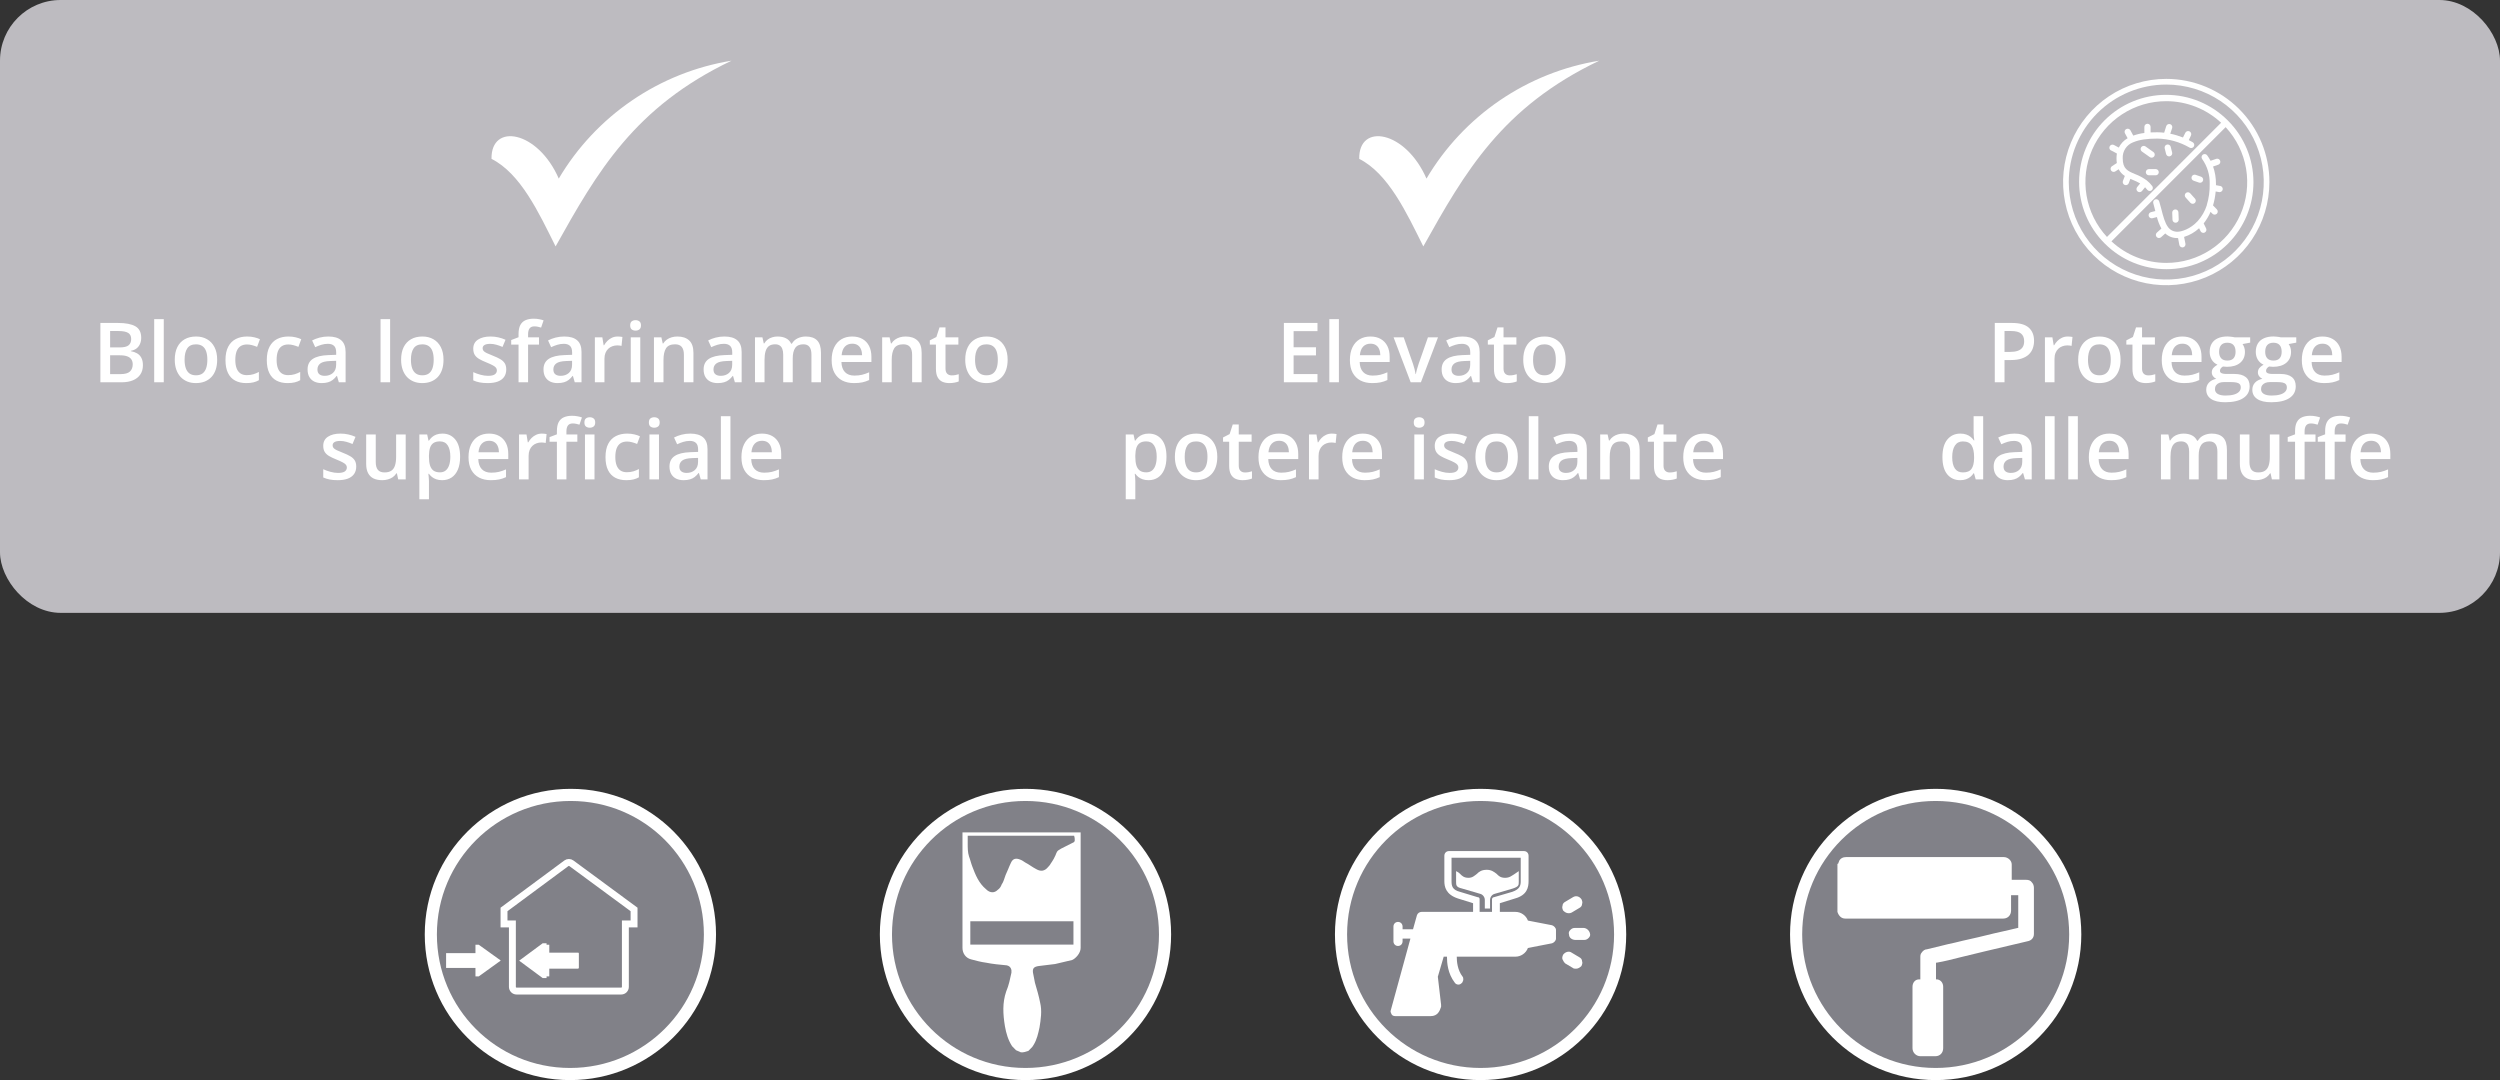 <?xml version="1.0" encoding="UTF-8"?> <svg xmlns="http://www.w3.org/2000/svg" width="412" height="178" viewBox="0 0 412 178" fill="none"><rect x="0" y="0" width="412" height="178" fill="#333333" stroke="none"/><rect width="412" height="101" rx="10" fill="#BDBBC0"></rect><path d="M217.12 63H211.583V53.223H217.12V54.574H213.187V57.229H216.872V58.573H213.187V61.642H217.12V63ZM220.651 63H219.072V52.594H220.651V63ZM225.847 55.457C226.506 55.457 227.073 55.593 227.545 55.865C228.018 56.137 228.381 56.522 228.635 57.022C228.889 57.521 229.016 58.118 229.016 58.814V59.656H224.074C224.092 60.374 224.284 60.927 224.65 61.315C225.02 61.703 225.537 61.897 226.201 61.897C226.674 61.897 227.097 61.852 227.472 61.763C227.851 61.669 228.241 61.533 228.642 61.355V62.632C228.272 62.806 227.895 62.933 227.512 63.013C227.128 63.094 226.669 63.134 226.134 63.134C225.407 63.134 224.768 62.993 224.215 62.712C223.667 62.427 223.236 62.004 222.924 61.442C222.617 60.88 222.463 60.182 222.463 59.349C222.463 58.52 222.603 57.815 222.884 57.236C223.165 56.656 223.56 56.215 224.068 55.911C224.576 55.608 225.169 55.457 225.847 55.457ZM225.847 56.64C225.352 56.64 224.95 56.801 224.643 57.122C224.34 57.443 224.161 57.913 224.108 58.533H227.478C227.474 58.163 227.411 57.835 227.291 57.55C227.175 57.264 226.997 57.042 226.756 56.881C226.52 56.721 226.217 56.64 225.847 56.64ZM232.48 63L229.665 55.597H231.33L232.855 59.944C232.953 60.22 233.042 60.519 233.122 60.84C233.203 61.161 233.258 61.431 233.29 61.649H233.343C233.374 61.422 233.434 61.15 233.524 60.833C233.613 60.512 233.704 60.216 233.798 59.944L235.323 55.597H236.981L234.166 63H232.48ZM241.007 55.457C241.943 55.457 242.65 55.664 243.127 56.079C243.608 56.493 243.849 57.14 243.849 58.018V63H242.732L242.431 61.95H242.378C242.168 62.218 241.952 62.438 241.729 62.612C241.506 62.786 241.248 62.915 240.953 63C240.663 63.089 240.309 63.134 239.89 63.134C239.449 63.134 239.054 63.053 238.706 62.893C238.359 62.728 238.084 62.478 237.884 62.144C237.683 61.81 237.583 61.386 237.583 60.873C237.583 60.111 237.866 59.538 238.432 59.155C239.003 58.771 239.863 58.56 241.013 58.52L242.297 58.473V58.085C242.297 57.572 242.177 57.206 241.936 56.988C241.7 56.77 241.366 56.66 240.933 56.66C240.563 56.66 240.204 56.714 239.857 56.821C239.509 56.928 239.17 57.059 238.84 57.215L238.332 56.105C238.693 55.914 239.103 55.758 239.562 55.637C240.026 55.517 240.507 55.457 241.007 55.457ZM242.291 59.462L241.334 59.496C240.55 59.523 239.999 59.656 239.683 59.897C239.366 60.138 239.208 60.468 239.208 60.887C239.208 61.252 239.317 61.52 239.536 61.689C239.754 61.854 240.042 61.937 240.398 61.937C240.942 61.937 241.392 61.783 241.749 61.475C242.11 61.163 242.291 60.706 242.291 60.104V59.462ZM248.804 61.863C249.009 61.863 249.212 61.845 249.413 61.81C249.613 61.77 249.796 61.723 249.961 61.669V62.86C249.787 62.935 249.562 63 249.286 63.053C249.009 63.107 248.722 63.134 248.423 63.134C248.004 63.134 247.627 63.065 247.293 62.926C246.958 62.784 246.693 62.541 246.497 62.197C246.301 61.854 246.203 61.379 246.203 60.773V56.794H245.193V56.092L246.276 55.537L246.791 53.952H247.781V55.597H249.901V56.794H247.781V60.753C247.781 61.127 247.875 61.406 248.062 61.589C248.249 61.772 248.497 61.863 248.804 61.863ZM258.019 59.282C258.019 59.897 257.939 60.443 257.779 60.92C257.618 61.397 257.384 61.801 257.076 62.131C256.769 62.456 256.399 62.706 255.966 62.88C255.534 63.049 255.046 63.134 254.502 63.134C253.994 63.134 253.528 63.049 253.104 62.88C252.681 62.706 252.313 62.456 252.001 62.131C251.693 61.801 251.455 61.397 251.285 60.92C251.116 60.443 251.031 59.897 251.031 59.282C251.031 58.466 251.172 57.775 251.452 57.209C251.738 56.638 252.143 56.203 252.669 55.905C253.196 55.606 253.822 55.457 254.549 55.457C255.231 55.457 255.833 55.606 256.354 55.905C256.876 56.203 257.284 56.638 257.578 57.209C257.872 57.779 258.019 58.47 258.019 59.282ZM252.649 59.282C252.649 59.821 252.714 60.283 252.843 60.666C252.977 61.05 253.182 61.344 253.459 61.549C253.735 61.749 254.092 61.85 254.529 61.85C254.965 61.85 255.322 61.749 255.599 61.549C255.875 61.344 256.078 61.05 256.207 60.666C256.336 60.283 256.401 59.821 256.401 59.282C256.401 58.742 256.336 58.285 256.207 57.911C256.078 57.532 255.875 57.244 255.599 57.048C255.322 56.848 254.963 56.747 254.522 56.747C253.871 56.747 253.396 56.966 253.097 57.403C252.799 57.84 252.649 58.466 252.649 59.282ZM189.32 71.457C190.199 71.457 190.903 71.778 191.434 72.42C191.969 73.062 192.236 74.016 192.236 75.282C192.236 76.12 192.111 76.827 191.862 77.402C191.616 77.972 191.271 78.405 190.825 78.699C190.384 78.989 189.869 79.134 189.28 79.134C188.906 79.134 188.58 79.085 188.304 78.987C188.028 78.888 187.791 78.761 187.595 78.605C187.399 78.445 187.234 78.271 187.1 78.084H187.007C187.029 78.262 187.049 78.461 187.067 78.679C187.089 78.893 187.1 79.089 187.1 79.267V82.284H185.522V71.597H186.806L187.027 72.62H187.1C187.238 72.411 187.406 72.217 187.602 72.038C187.802 71.86 188.043 71.72 188.324 71.617C188.609 71.51 188.941 71.457 189.32 71.457ZM188.899 72.741C188.467 72.741 188.119 72.828 187.856 73.001C187.597 73.171 187.408 73.427 187.287 73.77C187.172 74.114 187.109 74.544 187.1 75.061V75.282C187.1 75.83 187.156 76.296 187.267 76.68C187.383 77.058 187.573 77.348 187.836 77.549C188.103 77.745 188.464 77.843 188.919 77.843C189.303 77.843 189.619 77.738 189.869 77.529C190.123 77.319 190.312 77.021 190.437 76.633C190.562 76.245 190.624 75.788 190.624 75.262C190.624 74.464 190.482 73.844 190.196 73.403C189.916 72.961 189.483 72.741 188.899 72.741ZM200.609 75.282C200.609 75.897 200.528 76.443 200.368 76.92C200.207 77.397 199.973 77.801 199.666 78.131C199.358 78.456 198.988 78.706 198.556 78.88C198.123 79.049 197.635 79.134 197.091 79.134C196.583 79.134 196.117 79.049 195.693 78.88C195.27 78.706 194.902 78.456 194.59 78.131C194.282 77.801 194.044 77.397 193.874 76.92C193.705 76.443 193.62 75.897 193.62 75.282C193.62 74.466 193.761 73.775 194.042 73.209C194.327 72.638 194.733 72.203 195.259 71.905C195.785 71.606 196.411 71.457 197.138 71.457C197.82 71.457 198.422 71.606 198.943 71.905C199.465 72.203 199.873 72.638 200.167 73.209C200.461 73.779 200.609 74.47 200.609 75.282ZM195.239 75.282C195.239 75.821 195.303 76.283 195.433 76.666C195.566 77.049 195.771 77.344 196.048 77.549C196.324 77.749 196.681 77.85 197.118 77.85C197.555 77.85 197.911 77.749 198.188 77.549C198.464 77.344 198.667 77.049 198.796 76.666C198.926 76.283 198.99 75.821 198.99 75.282C198.99 74.742 198.926 74.285 198.796 73.911C198.667 73.532 198.464 73.244 198.188 73.048C197.911 72.848 197.552 72.747 197.111 72.747C196.46 72.747 195.985 72.966 195.687 73.403C195.388 73.84 195.239 74.466 195.239 75.282ZM205.169 77.863C205.374 77.863 205.577 77.845 205.778 77.81C205.979 77.769 206.161 77.723 206.326 77.669V78.86C206.152 78.935 205.927 79 205.651 79.053C205.374 79.107 205.087 79.134 204.788 79.134C204.369 79.134 203.992 79.065 203.658 78.926C203.324 78.784 203.058 78.541 202.862 78.198C202.666 77.854 202.568 77.379 202.568 76.773V72.794H201.558V72.092L202.642 71.537L203.156 69.952H204.146V71.597H206.266V72.794H204.146V76.753C204.146 77.127 204.24 77.406 204.427 77.589C204.614 77.772 204.862 77.863 205.169 77.863ZM210.78 71.457C211.44 71.457 212.006 71.593 212.479 71.865C212.951 72.137 213.315 72.522 213.569 73.022C213.823 73.521 213.95 74.118 213.95 74.814V75.656H209.008C209.026 76.374 209.217 76.927 209.583 77.315C209.953 77.703 210.47 77.897 211.134 77.897C211.607 77.897 212.031 77.852 212.405 77.763C212.784 77.669 213.174 77.533 213.575 77.355V78.632C213.205 78.806 212.829 78.933 212.445 79.013C212.062 79.094 211.603 79.134 211.068 79.134C210.341 79.134 209.701 78.993 209.148 78.712C208.6 78.427 208.17 78.004 207.858 77.442C207.55 76.88 207.396 76.182 207.396 75.349C207.396 74.519 207.537 73.815 207.818 73.236C208.098 72.656 208.493 72.215 209.001 71.911C209.509 71.608 210.102 71.457 210.78 71.457ZM210.78 72.64C210.285 72.64 209.884 72.801 209.576 73.122C209.273 73.443 209.095 73.913 209.041 74.533H212.412C212.407 74.163 212.345 73.835 212.225 73.55C212.109 73.264 211.93 73.042 211.69 72.881C211.453 72.721 211.15 72.64 210.78 72.64ZM219.474 71.457C219.598 71.457 219.734 71.463 219.881 71.477C220.029 71.49 220.156 71.508 220.263 71.53L220.116 73.001C220.022 72.975 219.906 72.955 219.768 72.941C219.634 72.928 219.514 72.921 219.407 72.921C219.126 72.921 218.858 72.968 218.604 73.062C218.35 73.151 218.125 73.289 217.929 73.476C217.733 73.659 217.579 73.889 217.467 74.165C217.356 74.442 217.3 74.763 217.3 75.128V79H215.722V71.597H216.952L217.166 72.901H217.24C217.387 72.638 217.57 72.397 217.788 72.179C218.007 71.96 218.256 71.787 218.537 71.657C218.823 71.524 219.135 71.457 219.474 71.457ZM224.583 71.457C225.243 71.457 225.809 71.593 226.281 71.865C226.754 72.137 227.117 72.522 227.371 73.022C227.625 73.521 227.752 74.118 227.752 74.814V75.656H222.811C222.828 76.374 223.02 76.927 223.386 77.315C223.756 77.703 224.273 77.897 224.937 77.897C225.41 77.897 225.833 77.852 226.208 77.763C226.587 77.669 226.977 77.533 227.378 77.355V78.632C227.008 78.806 226.631 78.933 226.248 79.013C225.864 79.094 225.405 79.134 224.87 79.134C224.144 79.134 223.504 78.993 222.951 78.712C222.403 78.427 221.972 78.004 221.66 77.442C221.353 76.88 221.199 76.182 221.199 75.349C221.199 74.519 221.339 73.815 221.62 73.236C221.901 72.656 222.296 72.215 222.804 71.911C223.312 71.608 223.905 71.457 224.583 71.457ZM224.583 72.64C224.088 72.64 223.687 72.801 223.379 73.122C223.076 73.443 222.897 73.913 222.844 74.533H226.214C226.21 74.163 226.148 73.835 226.027 73.55C225.911 73.264 225.733 73.042 225.492 72.881C225.256 72.721 224.953 72.64 224.583 72.64ZM234.654 71.597V79H233.082V71.597H234.654ZM233.878 68.762C234.119 68.762 234.326 68.826 234.5 68.956C234.678 69.085 234.767 69.308 234.767 69.624C234.767 69.936 234.678 70.159 234.5 70.293C234.326 70.422 234.119 70.487 233.878 70.487C233.628 70.487 233.417 70.422 233.243 70.293C233.073 70.159 232.989 69.936 232.989 69.624C232.989 69.308 233.073 69.085 233.243 68.956C233.417 68.826 233.628 68.762 233.878 68.762ZM241.883 76.887C241.883 77.373 241.765 77.783 241.528 78.117C241.292 78.452 240.947 78.706 240.492 78.88C240.042 79.049 239.489 79.134 238.833 79.134C238.316 79.134 237.87 79.096 237.496 79.02C237.126 78.949 236.776 78.837 236.446 78.686V77.328C236.798 77.493 237.193 77.636 237.63 77.756C238.071 77.876 238.488 77.937 238.88 77.937C239.397 77.937 239.77 77.856 239.997 77.696C240.224 77.531 240.338 77.313 240.338 77.041C240.338 76.88 240.291 76.737 240.198 76.613C240.108 76.483 239.939 76.352 239.689 76.218C239.444 76.08 239.083 75.915 238.606 75.723C238.138 75.536 237.743 75.349 237.422 75.162C237.101 74.974 236.858 74.749 236.693 74.486C236.528 74.219 236.446 73.877 236.446 73.463C236.446 72.808 236.705 72.31 237.222 71.972C237.743 71.628 238.432 71.457 239.288 71.457C239.743 71.457 240.171 71.504 240.572 71.597C240.978 71.686 241.375 71.818 241.762 71.992L241.268 73.175C240.933 73.028 240.597 72.908 240.258 72.814C239.923 72.716 239.582 72.667 239.235 72.667C238.829 72.667 238.519 72.73 238.305 72.854C238.096 72.979 237.991 73.157 237.991 73.389C237.991 73.563 238.042 73.71 238.145 73.831C238.247 73.951 238.423 74.071 238.673 74.192C238.927 74.312 239.279 74.462 239.729 74.64C240.171 74.809 240.552 74.988 240.873 75.175C241.198 75.358 241.448 75.583 241.622 75.85C241.796 76.118 241.883 76.463 241.883 76.887ZM250.135 75.282C250.135 75.897 250.055 76.443 249.894 76.92C249.734 77.397 249.5 77.801 249.192 78.131C248.884 78.456 248.514 78.706 248.082 78.88C247.65 79.049 247.161 79.134 246.617 79.134C246.109 79.134 245.643 79.049 245.22 78.88C244.796 78.706 244.428 78.456 244.116 78.131C243.809 77.801 243.57 77.397 243.401 76.92C243.231 76.443 243.147 75.897 243.147 75.282C243.147 74.466 243.287 73.775 243.568 73.209C243.853 72.638 244.259 72.203 244.785 71.905C245.311 71.606 245.938 71.457 246.664 71.457C247.346 71.457 247.948 71.606 248.47 71.905C248.991 72.203 249.399 72.638 249.694 73.209C249.988 73.779 250.135 74.47 250.135 75.282ZM244.765 75.282C244.765 75.821 244.83 76.283 244.959 76.666C245.093 77.049 245.298 77.344 245.574 77.549C245.851 77.749 246.207 77.85 246.644 77.85C247.081 77.85 247.438 77.749 247.714 77.549C247.991 77.344 248.193 77.049 248.323 76.666C248.452 76.283 248.517 75.821 248.517 75.282C248.517 74.742 248.452 74.285 248.323 73.911C248.193 73.532 247.991 73.244 247.714 73.048C247.438 72.848 247.079 72.747 246.638 72.747C245.987 72.747 245.512 72.966 245.213 73.403C244.914 73.84 244.765 74.466 244.765 75.282ZM253.519 79H251.941V68.594H253.519V79ZM258.668 71.457C259.604 71.457 260.311 71.664 260.788 72.079C261.269 72.493 261.51 73.14 261.51 74.018V79H260.393L260.092 77.95H260.039C259.829 78.218 259.613 78.438 259.39 78.612C259.167 78.786 258.909 78.915 258.615 79C258.325 79.089 257.97 79.134 257.551 79.134C257.11 79.134 256.715 79.053 256.368 78.893C256.02 78.728 255.746 78.478 255.545 78.144C255.344 77.81 255.244 77.386 255.244 76.873C255.244 76.111 255.527 75.538 256.093 75.155C256.664 74.771 257.524 74.56 258.675 74.519L259.959 74.473V74.085C259.959 73.572 259.838 73.207 259.598 72.988C259.361 72.77 259.027 72.66 258.594 72.66C258.224 72.66 257.866 72.714 257.518 72.821C257.17 72.928 256.831 73.059 256.501 73.216L255.993 72.105C256.354 71.914 256.764 71.758 257.224 71.637C257.687 71.517 258.169 71.457 258.668 71.457ZM259.952 75.462L258.996 75.496C258.211 75.523 257.66 75.656 257.344 75.897C257.027 76.138 256.869 76.468 256.869 76.887C256.869 77.252 256.978 77.52 257.197 77.689C257.415 77.854 257.703 77.937 258.059 77.937C258.603 77.937 259.054 77.783 259.41 77.475C259.771 77.163 259.952 76.706 259.952 76.104V75.462ZM267.569 71.457C268.403 71.457 269.051 71.673 269.515 72.105C269.983 72.533 270.217 73.222 270.217 74.172V79H268.646V74.466C268.646 73.891 268.527 73.461 268.291 73.175C268.055 72.886 267.689 72.741 267.194 72.741C266.477 72.741 265.977 72.961 265.696 73.403C265.42 73.844 265.282 74.484 265.282 75.322V79H263.71V71.597H264.934L265.155 72.6H265.242C265.402 72.342 265.601 72.13 265.837 71.965C266.078 71.796 266.345 71.668 266.639 71.584C266.938 71.499 267.248 71.457 267.569 71.457ZM275.172 77.863C275.377 77.863 275.58 77.845 275.781 77.81C275.982 77.769 276.164 77.723 276.329 77.669V78.86C276.155 78.935 275.93 79 275.654 79.053C275.377 79.107 275.09 79.134 274.791 79.134C274.372 79.134 273.995 79.065 273.661 78.926C273.327 78.784 273.061 78.541 272.865 78.198C272.669 77.854 272.571 77.379 272.571 76.773V72.794H271.561V72.092L272.645 71.537L273.159 69.952H274.149V71.597H276.269V72.794H274.149V76.753C274.149 77.127 274.243 77.406 274.43 77.589C274.617 77.772 274.865 77.863 275.172 77.863ZM280.783 71.457C281.443 71.457 282.009 71.593 282.482 71.865C282.954 72.137 283.318 72.522 283.572 73.022C283.826 73.521 283.953 74.118 283.953 74.814V75.656H279.011C279.029 76.374 279.22 76.927 279.586 77.315C279.956 77.703 280.473 77.897 281.137 77.897C281.61 77.897 282.034 77.852 282.408 77.763C282.787 77.669 283.177 77.533 283.578 77.355V78.632C283.208 78.806 282.832 78.933 282.448 79.013C282.065 79.094 281.606 79.134 281.071 79.134C280.344 79.134 279.704 78.993 279.151 78.712C278.603 78.427 278.173 78.004 277.861 77.442C277.553 76.88 277.399 76.182 277.399 75.349C277.399 74.519 277.54 73.815 277.821 73.236C278.101 72.656 278.496 72.215 279.004 71.911C279.512 71.608 280.105 71.457 280.783 71.457ZM280.783 72.64C280.288 72.64 279.887 72.801 279.579 73.122C279.276 73.443 279.098 73.913 279.044 74.533H282.415C282.41 74.163 282.348 73.835 282.227 73.55C282.112 73.264 281.933 73.042 281.692 72.881C281.456 72.721 281.153 72.64 280.783 72.64Z" fill="white"></path><path d="M235.061 29.47C238.093 24.333 242.218 19.926 247.143 16.562C252.068 13.197 257.674 10.957 263.561 10C247.561 17.63 241.441 28.29 234.561 40.61C231.781 35.02 228.801 28.61 224.001 26.18C223.891 20.18 231.651 21.5 235.101 29.47" fill="white"></path><path d="M16.543 53.223H19.452C20.714 53.223 21.666 53.406 22.308 53.772C22.95 54.137 23.271 54.768 23.271 55.664C23.271 56.038 23.204 56.377 23.07 56.681C22.941 56.979 22.751 57.227 22.502 57.423C22.252 57.614 21.944 57.744 21.579 57.811V57.877C21.958 57.944 22.294 58.062 22.589 58.232C22.887 58.401 23.121 58.644 23.291 58.961C23.465 59.277 23.552 59.688 23.552 60.191C23.552 60.789 23.409 61.297 23.124 61.716C22.843 62.135 22.439 62.454 21.913 62.672C21.392 62.891 20.772 63 20.054 63H16.543V53.223ZM18.148 57.256H19.686C20.413 57.256 20.917 57.137 21.198 56.901C21.479 56.665 21.619 56.319 21.619 55.865C21.619 55.401 21.452 55.067 21.117 54.861C20.788 54.656 20.261 54.554 19.539 54.554H18.148V57.256ZM18.148 58.553V61.656H19.84C20.589 61.656 21.115 61.511 21.418 61.221C21.721 60.931 21.873 60.539 21.873 60.044C21.873 59.741 21.804 59.478 21.666 59.255C21.532 59.032 21.311 58.861 21.004 58.74C20.696 58.615 20.282 58.553 19.76 58.553H18.148ZM26.989 63H25.411V52.594H26.989V63ZM35.789 59.282C35.789 59.897 35.709 60.443 35.549 60.92C35.388 61.397 35.154 61.801 34.846 62.131C34.539 62.456 34.169 62.706 33.736 62.88C33.304 63.049 32.816 63.134 32.272 63.134C31.764 63.134 31.298 63.049 30.874 62.88C30.451 62.706 30.083 62.456 29.771 62.131C29.463 61.801 29.225 61.397 29.055 60.92C28.886 60.443 28.801 59.897 28.801 59.282C28.801 58.466 28.942 57.775 29.222 57.209C29.508 56.638 29.913 56.203 30.439 55.905C30.966 55.606 31.592 55.457 32.319 55.457C33.001 55.457 33.603 55.606 34.124 55.905C34.646 56.203 35.054 56.638 35.348 57.209C35.642 57.779 35.789 58.47 35.789 59.282ZM30.419 59.282C30.419 59.821 30.484 60.283 30.613 60.666C30.747 61.05 30.952 61.344 31.229 61.549C31.505 61.749 31.862 61.85 32.299 61.85C32.736 61.85 33.092 61.749 33.369 61.549C33.645 61.344 33.848 61.05 33.977 60.666C34.106 60.283 34.171 59.821 34.171 59.282C34.171 58.742 34.106 58.285 33.977 57.911C33.848 57.532 33.645 57.244 33.369 57.048C33.092 56.848 32.733 56.747 32.292 56.747C31.641 56.747 31.166 56.966 30.867 57.403C30.569 57.84 30.419 58.466 30.419 59.282ZM40.578 63.134C39.878 63.134 39.271 62.998 38.759 62.726C38.246 62.454 37.851 62.037 37.575 61.475C37.298 60.914 37.16 60.2 37.16 59.335C37.16 58.435 37.312 57.699 37.615 57.129C37.918 56.558 38.337 56.137 38.872 55.865C39.412 55.593 40.029 55.457 40.725 55.457C41.166 55.457 41.565 55.501 41.922 55.59C42.283 55.675 42.588 55.78 42.838 55.905L42.37 57.162C42.098 57.05 41.819 56.957 41.534 56.881C41.248 56.805 40.974 56.767 40.711 56.767C40.279 56.767 39.918 56.863 39.628 57.055C39.343 57.247 39.129 57.532 38.986 57.911C38.848 58.29 38.779 58.76 38.779 59.322C38.779 59.866 38.85 60.325 38.993 60.7C39.135 61.07 39.347 61.35 39.628 61.542C39.909 61.729 40.254 61.823 40.664 61.823C41.07 61.823 41.434 61.774 41.755 61.676C42.075 61.578 42.379 61.451 42.664 61.295V62.659C42.383 62.819 42.082 62.938 41.761 63.013C41.44 63.094 41.046 63.134 40.578 63.134ZM47.385 63.134C46.685 63.134 46.079 62.998 45.566 62.726C45.054 62.454 44.659 62.037 44.383 61.475C44.106 60.914 43.968 60.2 43.968 59.335C43.968 58.435 44.12 57.699 44.423 57.129C44.726 56.558 45.145 56.137 45.68 55.865C46.219 55.593 46.837 55.457 47.532 55.457C47.974 55.457 48.373 55.501 48.729 55.59C49.09 55.675 49.396 55.78 49.646 55.905L49.177 57.162C48.906 57.05 48.627 56.957 48.342 56.881C48.056 56.805 47.782 56.767 47.519 56.767C47.087 56.767 46.725 56.863 46.436 57.055C46.15 57.247 45.936 57.532 45.794 57.911C45.655 58.29 45.586 58.76 45.586 59.322C45.586 59.866 45.658 60.325 45.8 60.7C45.943 61.07 46.155 61.35 46.436 61.542C46.717 61.729 47.062 61.823 47.472 61.823C47.878 61.823 48.241 61.774 48.562 61.676C48.883 61.578 49.186 61.451 49.472 61.295V62.659C49.191 62.819 48.89 62.938 48.569 63.013C48.248 63.094 47.853 63.134 47.385 63.134ZM54.113 55.457C55.049 55.457 55.755 55.664 56.233 56.079C56.714 56.493 56.955 57.14 56.955 58.018V63H55.838L55.537 61.95H55.484C55.274 62.218 55.058 62.438 54.835 62.612C54.612 62.786 54.353 62.915 54.059 63C53.769 63.089 53.415 63.134 52.996 63.134C52.554 63.134 52.16 63.053 51.812 62.893C51.465 62.728 51.19 62.478 50.99 62.144C50.789 61.81 50.689 61.386 50.689 60.873C50.689 60.111 50.972 59.538 51.538 59.155C52.109 58.771 52.969 58.56 54.119 58.52L55.403 58.473V58.085C55.403 57.572 55.283 57.206 55.042 56.988C54.806 56.77 54.472 56.66 54.039 56.66C53.669 56.66 53.31 56.714 52.962 56.821C52.615 56.928 52.276 57.059 51.946 57.215L51.438 56.105C51.799 55.914 52.209 55.758 52.668 55.637C53.132 55.517 53.613 55.457 54.113 55.457ZM55.397 59.462L54.44 59.496C53.656 59.523 53.105 59.656 52.789 59.897C52.472 60.138 52.314 60.468 52.314 60.887C52.314 61.252 52.423 61.52 52.642 61.689C52.86 61.854 53.148 61.937 53.504 61.937C54.048 61.937 54.498 61.783 54.855 61.475C55.216 61.163 55.397 60.706 55.397 60.104V59.462ZM64.291 63H62.713V52.594H64.291V63ZM73.091 59.282C73.091 59.897 73.011 60.443 72.851 60.92C72.69 61.397 72.456 61.801 72.148 62.131C71.841 62.456 71.471 62.706 71.038 62.88C70.606 63.049 70.118 63.134 69.574 63.134C69.066 63.134 68.6 63.049 68.176 62.88C67.753 62.706 67.385 62.456 67.073 62.131C66.765 61.801 66.527 61.397 66.357 60.92C66.188 60.443 66.103 59.897 66.103 59.282C66.103 58.466 66.243 57.775 66.524 57.209C66.81 56.638 67.215 56.203 67.742 55.905C68.267 55.606 68.894 55.457 69.621 55.457C70.303 55.457 70.905 55.606 71.426 55.905C71.948 56.203 72.356 56.638 72.65 57.209C72.944 57.779 73.091 58.47 73.091 59.282ZM67.721 59.282C67.721 59.821 67.786 60.283 67.915 60.666C68.049 61.05 68.254 61.344 68.531 61.549C68.807 61.749 69.164 61.85 69.6 61.85C70.037 61.85 70.394 61.749 70.671 61.549C70.947 61.344 71.15 61.05 71.279 60.666C71.408 60.283 71.473 59.821 71.473 59.282C71.473 58.742 71.408 58.285 71.279 57.911C71.15 57.532 70.947 57.244 70.671 57.048C70.394 56.848 70.035 56.747 69.594 56.747C68.943 56.747 68.468 56.966 68.169 57.403C67.871 57.84 67.721 58.466 67.721 59.282ZM83.43 60.887C83.43 61.373 83.312 61.783 83.076 62.117C82.839 62.452 82.494 62.706 82.039 62.88C81.589 63.049 81.036 63.134 80.38 63.134C79.863 63.134 79.418 63.096 79.043 63.02C78.673 62.949 78.323 62.837 77.993 62.686V61.328C78.345 61.493 78.74 61.636 79.177 61.756C79.618 61.877 80.035 61.937 80.427 61.937C80.945 61.937 81.317 61.856 81.544 61.696C81.772 61.531 81.885 61.313 81.885 61.041C81.885 60.88 81.838 60.737 81.745 60.613C81.656 60.483 81.486 60.352 81.237 60.218C80.991 60.08 80.63 59.915 80.153 59.723C79.685 59.536 79.29 59.349 78.969 59.161C78.648 58.974 78.406 58.749 78.241 58.486C78.076 58.219 77.993 57.877 77.993 57.463C77.993 56.807 78.252 56.31 78.769 55.972C79.29 55.628 79.979 55.457 80.835 55.457C81.29 55.457 81.718 55.504 82.119 55.597C82.525 55.686 82.922 55.818 83.31 55.992L82.815 57.175C82.48 57.028 82.144 56.908 81.805 56.814C81.471 56.716 81.129 56.667 80.782 56.667C80.376 56.667 80.066 56.73 79.852 56.854C79.643 56.979 79.538 57.157 79.538 57.389C79.538 57.563 79.589 57.71 79.692 57.831C79.794 57.951 79.97 58.071 80.22 58.192C80.474 58.312 80.826 58.462 81.277 58.64C81.718 58.809 82.099 58.988 82.42 59.175C82.746 59.358 82.995 59.583 83.169 59.85C83.343 60.118 83.43 60.463 83.43 60.887ZM88.827 56.794H87.028V63H85.456V56.794H84.246V56.038L85.456 55.577V55.062C85.456 54.434 85.554 53.934 85.75 53.564C85.951 53.194 86.236 52.929 86.606 52.768C86.981 52.603 87.427 52.521 87.944 52.521C88.283 52.521 88.593 52.55 88.873 52.608C89.154 52.661 89.391 52.724 89.582 52.795L89.174 53.986C89.023 53.936 88.853 53.892 88.666 53.852C88.479 53.807 88.278 53.785 88.064 53.785C87.708 53.785 87.445 53.896 87.275 54.119C87.11 54.342 87.028 54.668 87.028 55.096V55.597H88.827V56.794ZM92.993 55.457C93.929 55.457 94.636 55.664 95.113 56.079C95.594 56.493 95.835 57.14 95.835 58.018V63H94.718L94.417 61.95H94.364C94.154 62.218 93.938 62.438 93.715 62.612C93.492 62.786 93.234 62.915 92.939 63C92.65 63.089 92.295 63.134 91.876 63.134C91.435 63.134 91.04 63.053 90.692 62.893C90.345 62.728 90.07 62.478 89.87 62.144C89.669 61.81 89.569 61.386 89.569 60.873C89.569 60.111 89.852 59.538 90.418 59.155C90.989 58.771 91.849 58.56 92.999 58.52L94.284 58.473V58.085C94.284 57.572 94.163 57.206 93.922 56.988C93.686 56.77 93.352 56.66 92.919 56.66C92.549 56.66 92.19 56.714 91.843 56.821C91.495 56.928 91.156 57.059 90.826 57.215L90.318 56.105C90.679 55.914 91.089 55.758 91.548 55.637C92.012 55.517 92.493 55.457 92.993 55.457ZM94.277 59.462L93.32 59.496C92.536 59.523 91.985 59.656 91.669 59.897C91.352 60.138 91.194 60.468 91.194 60.887C91.194 61.252 91.303 61.52 91.522 61.689C91.74 61.854 92.028 61.937 92.384 61.937C92.928 61.937 93.379 61.783 93.735 61.475C94.096 61.163 94.277 60.706 94.277 60.104V59.462ZM101.787 55.457C101.911 55.457 102.047 55.463 102.195 55.477C102.342 55.49 102.469 55.508 102.576 55.53L102.429 57.002C102.335 56.975 102.219 56.955 102.081 56.941C101.947 56.928 101.827 56.921 101.72 56.921C101.439 56.921 101.171 56.968 100.917 57.062C100.663 57.151 100.438 57.289 100.242 57.476C100.046 57.659 99.892 57.889 99.781 58.165C99.669 58.441 99.613 58.763 99.613 59.128V63H98.035V55.597H99.266L99.48 56.901H99.553C99.7 56.638 99.883 56.397 100.101 56.179C100.32 55.961 100.57 55.787 100.85 55.657C101.136 55.524 101.448 55.457 101.787 55.457ZM105.518 55.597V63H103.947V55.597H105.518ZM104.742 52.762C104.983 52.762 105.191 52.826 105.364 52.956C105.543 53.085 105.632 53.308 105.632 53.624C105.632 53.936 105.543 54.159 105.364 54.293C105.191 54.422 104.983 54.487 104.742 54.487C104.493 54.487 104.281 54.422 104.107 54.293C103.938 54.159 103.853 53.936 103.853 53.624C103.853 53.308 103.938 53.085 104.107 52.956C104.281 52.826 104.493 52.762 104.742 52.762ZM111.63 55.457C112.464 55.457 113.113 55.673 113.576 56.105C114.045 56.533 114.279 57.222 114.279 58.172V63H112.707V58.466C112.707 57.891 112.589 57.461 112.353 57.175C112.116 56.886 111.751 56.741 111.256 56.741C110.538 56.741 110.039 56.961 109.758 57.403C109.482 57.844 109.343 58.484 109.343 59.322V63H107.772V55.597H108.996L109.216 56.6H109.303C109.464 56.342 109.662 56.13 109.898 55.965C110.139 55.795 110.407 55.669 110.701 55.584C111 55.499 111.309 55.457 111.63 55.457ZM119.381 55.457C120.317 55.457 121.024 55.664 121.501 56.079C121.982 56.493 122.223 57.14 122.223 58.018V63H121.106L120.805 61.95H120.752C120.542 62.218 120.326 62.438 120.103 62.612C119.88 62.786 119.622 62.915 119.328 63C119.038 63.089 118.683 63.134 118.264 63.134C117.823 63.134 117.428 63.053 117.081 62.893C116.733 62.728 116.459 62.478 116.258 62.144C116.057 61.81 115.957 61.386 115.957 60.873C115.957 60.111 116.24 59.538 116.806 59.155C117.377 58.771 118.237 58.56 119.388 58.52L120.672 58.473V58.085C120.672 57.572 120.551 57.206 120.311 56.988C120.074 56.77 119.74 56.66 119.307 56.66C118.937 56.66 118.579 56.714 118.231 56.821C117.883 56.928 117.544 57.059 117.214 57.215L116.706 56.105C117.067 55.914 117.477 55.758 117.937 55.637C118.4 55.517 118.882 55.457 119.381 55.457ZM120.665 59.462L119.709 59.496C118.924 59.523 118.373 59.656 118.057 59.897C117.74 60.138 117.582 60.468 117.582 60.887C117.582 61.252 117.691 61.52 117.91 61.689C118.128 61.854 118.416 61.937 118.772 61.937C119.316 61.937 119.767 61.783 120.123 61.475C120.484 61.163 120.665 60.706 120.665 60.104V59.462ZM132.789 55.457C133.618 55.457 134.243 55.671 134.662 56.099C135.085 56.527 135.297 57.213 135.297 58.158V63H133.725V58.439C133.725 57.877 133.616 57.454 133.398 57.169C133.179 56.883 132.847 56.741 132.401 56.741C131.777 56.741 131.327 56.941 131.05 57.343C130.778 57.739 130.642 58.317 130.642 59.075V63H129.071V58.439C129.071 58.065 129.022 57.753 128.924 57.503C128.83 57.249 128.685 57.059 128.489 56.935C128.293 56.805 128.046 56.741 127.747 56.741C127.314 56.741 126.969 56.839 126.71 57.035C126.456 57.231 126.273 57.521 126.162 57.904C126.051 58.283 125.995 58.749 125.995 59.302V63H124.423V55.597H125.647L125.868 56.593H125.955C126.106 56.335 126.293 56.123 126.516 55.958C126.744 55.789 126.996 55.664 127.272 55.584C127.548 55.499 127.836 55.457 128.135 55.457C128.688 55.457 129.153 55.555 129.532 55.751C129.911 55.943 130.194 56.237 130.382 56.634H130.502C130.734 56.232 131.057 55.936 131.472 55.744C131.886 55.553 132.325 55.457 132.789 55.457ZM140.439 55.457C141.099 55.457 141.665 55.593 142.138 55.865C142.611 56.137 142.974 56.522 143.228 57.022C143.482 57.521 143.609 58.118 143.609 58.814V59.656H138.667C138.685 60.374 138.877 60.927 139.242 61.315C139.612 61.703 140.13 61.897 140.794 61.897C141.266 61.897 141.69 61.852 142.064 61.763C142.443 61.669 142.833 61.533 143.235 61.355V62.632C142.865 62.806 142.488 62.933 142.105 63.013C141.721 63.094 141.262 63.134 140.727 63.134C140 63.134 139.361 62.993 138.808 62.712C138.259 62.427 137.829 62.004 137.517 61.442C137.209 60.88 137.056 60.182 137.056 59.349C137.056 58.52 137.196 57.815 137.477 57.236C137.758 56.656 138.152 56.215 138.661 55.911C139.169 55.608 139.762 55.457 140.439 55.457ZM140.439 56.64C139.945 56.64 139.543 56.801 139.236 57.122C138.933 57.443 138.754 57.913 138.701 58.533H142.071C142.067 58.163 142.004 57.835 141.884 57.55C141.768 57.264 141.59 57.042 141.349 56.881C141.113 56.721 140.809 56.64 140.439 56.64ZM149.24 55.457C150.074 55.457 150.722 55.673 151.186 56.105C151.654 56.533 151.888 57.222 151.888 58.172V63H150.317V58.466C150.317 57.891 150.198 57.461 149.962 57.175C149.726 56.886 149.36 56.741 148.865 56.741C148.148 56.741 147.648 56.961 147.368 57.403C147.091 57.844 146.953 58.484 146.953 59.322V63H145.381V55.597H146.605L146.826 56.6H146.913C147.073 56.342 147.272 56.13 147.508 55.965C147.749 55.795 148.016 55.669 148.31 55.584C148.609 55.499 148.919 55.457 149.24 55.457ZM156.843 61.863C157.049 61.863 157.251 61.845 157.452 61.81C157.653 61.77 157.835 61.723 158 61.669V62.86C157.827 62.935 157.601 63 157.325 63.053C157.049 63.107 156.761 63.134 156.462 63.134C156.043 63.134 155.666 63.065 155.332 62.926C154.998 62.784 154.732 62.541 154.536 62.197C154.34 61.854 154.242 61.379 154.242 60.773V56.794H153.232V56.092L154.316 55.537L154.831 53.952H155.82V55.597H157.94V56.794H155.82V60.753C155.82 61.127 155.914 61.406 156.101 61.589C156.288 61.772 156.536 61.863 156.843 61.863ZM166.059 59.282C166.059 59.897 165.978 60.443 165.818 60.92C165.657 61.397 165.423 61.801 165.116 62.131C164.808 62.456 164.438 62.706 164.006 62.88C163.573 63.049 163.085 63.134 162.541 63.134C162.033 63.134 161.567 63.049 161.143 62.88C160.72 62.706 160.352 62.456 160.04 62.131C159.732 61.801 159.494 61.397 159.324 60.92C159.155 60.443 159.07 59.897 159.07 59.282C159.07 58.466 159.211 57.775 159.492 57.209C159.777 56.638 160.183 56.203 160.709 55.905C161.235 55.606 161.861 55.457 162.588 55.457C163.27 55.457 163.872 55.606 164.393 55.905C164.915 56.203 165.323 56.638 165.617 57.209C165.911 57.779 166.059 58.47 166.059 59.282ZM160.689 59.282C160.689 59.821 160.753 60.283 160.883 60.666C161.016 61.05 161.221 61.344 161.498 61.549C161.774 61.749 162.131 61.85 162.568 61.85C163.005 61.85 163.361 61.749 163.638 61.549C163.914 61.344 164.117 61.05 164.246 60.666C164.376 60.283 164.44 59.821 164.44 59.282C164.44 58.742 164.376 58.285 164.246 57.911C164.117 57.532 163.914 57.244 163.638 57.048C163.361 56.848 163.002 56.747 162.561 56.747C161.91 56.747 161.435 56.966 161.137 57.403C160.838 57.84 160.689 58.466 160.689 59.282ZM58.707 76.887C58.707 77.373 58.589 77.783 58.352 78.117C58.116 78.452 57.771 78.706 57.316 78.88C56.866 79.049 56.313 79.134 55.657 79.134C55.14 79.134 54.694 79.096 54.32 79.02C53.95 78.949 53.6 78.837 53.27 78.686V77.328C53.622 77.493 54.017 77.636 54.454 77.756C54.895 77.876 55.312 77.937 55.704 77.937C56.221 77.937 56.594 77.856 56.821 77.696C57.048 77.531 57.162 77.313 57.162 77.041C57.162 76.88 57.115 76.737 57.022 76.613C56.932 76.483 56.763 76.352 56.513 76.218C56.268 76.08 55.907 75.915 55.43 75.723C54.962 75.536 54.567 75.349 54.246 75.162C53.925 74.974 53.682 74.749 53.517 74.486C53.353 74.219 53.27 73.877 53.27 73.463C53.27 72.808 53.529 72.31 54.046 71.972C54.567 71.628 55.256 71.457 56.112 71.457C56.567 71.457 56.995 71.504 57.396 71.597C57.802 71.686 58.199 71.818 58.587 71.992L58.092 73.175C57.757 73.028 57.421 72.908 57.082 72.814C56.748 72.716 56.406 72.667 56.059 72.667C55.653 72.667 55.343 72.73 55.129 72.854C54.92 72.979 54.815 73.157 54.815 73.389C54.815 73.563 54.866 73.71 54.969 73.831C55.071 73.951 55.247 74.071 55.497 74.192C55.751 74.312 56.103 74.462 56.554 74.64C56.995 74.809 57.376 74.988 57.697 75.175C58.023 75.358 58.272 75.583 58.446 75.85C58.62 76.118 58.707 76.463 58.707 76.887ZM66.859 71.597V79H65.622L65.408 78.004H65.321C65.165 78.258 64.966 78.469 64.725 78.639C64.485 78.804 64.217 78.926 63.923 79.007C63.629 79.091 63.319 79.134 62.993 79.134C62.436 79.134 61.959 79.04 61.562 78.853C61.17 78.661 60.869 78.367 60.66 77.97C60.45 77.573 60.345 77.061 60.345 76.432V71.597H61.923V76.138C61.923 76.713 62.039 77.143 62.271 77.428C62.508 77.714 62.873 77.856 63.368 77.856C63.845 77.856 64.224 77.758 64.505 77.562C64.786 77.366 64.984 77.076 65.1 76.693C65.22 76.309 65.281 75.839 65.281 75.282V71.597H66.859ZM72.911 71.457C73.789 71.457 74.493 71.778 75.024 72.42C75.559 73.062 75.826 74.016 75.826 75.282C75.826 76.12 75.702 76.827 75.452 77.402C75.207 77.972 74.861 78.405 74.415 78.699C73.974 78.989 73.459 79.134 72.871 79.134C72.496 79.134 72.171 79.085 71.894 78.987C71.618 78.888 71.382 78.761 71.185 78.605C70.989 78.445 70.824 78.271 70.691 78.084H70.597C70.619 78.262 70.639 78.461 70.657 78.679C70.679 78.893 70.691 79.089 70.691 79.267V82.284H69.112V71.597H70.396L70.617 72.62H70.691C70.829 72.411 70.996 72.217 71.192 72.038C71.393 71.86 71.633 71.72 71.914 71.617C72.2 71.51 72.532 71.457 72.911 71.457ZM72.49 72.741C72.057 72.741 71.709 72.828 71.446 73.001C71.188 73.171 70.998 73.427 70.878 73.77C70.762 74.114 70.7 74.544 70.691 75.061V75.282C70.691 75.83 70.746 76.296 70.858 76.68C70.974 77.058 71.163 77.348 71.426 77.549C71.694 77.745 72.055 77.843 72.51 77.843C72.893 77.843 73.21 77.738 73.459 77.529C73.713 77.319 73.903 77.021 74.028 76.633C74.152 76.245 74.215 75.788 74.215 75.262C74.215 74.464 74.072 73.844 73.787 73.403C73.506 72.961 73.073 72.741 72.49 72.741ZM80.594 71.457C81.254 71.457 81.82 71.593 82.293 71.865C82.766 72.137 83.129 72.522 83.383 73.022C83.637 73.521 83.764 74.118 83.764 74.814V75.656H78.822C78.84 76.374 79.032 76.927 79.397 77.315C79.767 77.703 80.285 77.897 80.949 77.897C81.421 77.897 81.845 77.852 82.219 77.763C82.599 77.669 82.989 77.533 83.39 77.355V78.632C83.02 78.806 82.643 78.933 82.26 79.013C81.876 79.094 81.417 79.134 80.882 79.134C80.155 79.134 79.516 78.993 78.963 78.712C78.414 78.427 77.984 78.004 77.672 77.442C77.365 76.88 77.211 76.182 77.211 75.349C77.211 74.519 77.351 73.815 77.632 73.236C77.913 72.656 78.308 72.215 78.816 71.911C79.324 71.608 79.917 71.457 80.594 71.457ZM80.594 72.64C80.1 72.64 79.698 72.801 79.391 73.122C79.088 73.443 78.909 73.913 78.856 74.533H82.226C82.222 74.163 82.159 73.835 82.039 73.55C81.923 73.264 81.745 73.042 81.504 72.881C81.268 72.721 80.965 72.64 80.594 72.64ZM89.288 71.457C89.413 71.457 89.549 71.463 89.696 71.477C89.843 71.49 89.97 71.508 90.077 71.53L89.93 73.001C89.836 72.975 89.721 72.955 89.582 72.941C89.448 72.928 89.328 72.921 89.221 72.921C88.94 72.921 88.673 72.968 88.419 73.062C88.165 73.151 87.939 73.289 87.743 73.476C87.547 73.659 87.393 73.889 87.282 74.165C87.17 74.442 87.115 74.763 87.115 75.128V79H85.537V71.597H86.767L86.981 72.901H87.055C87.202 72.638 87.384 72.397 87.603 72.179C87.821 71.96 88.071 71.787 88.352 71.657C88.637 71.524 88.949 71.457 89.288 71.457ZM95.146 72.794H93.347V79H91.776V72.794H90.565V72.038L91.776 71.577V71.062C91.776 70.433 91.874 69.934 92.07 69.564C92.271 69.194 92.556 68.929 92.926 68.768C93.3 68.603 93.746 68.521 94.263 68.521C94.602 68.521 94.912 68.55 95.193 68.608C95.474 68.661 95.71 68.724 95.902 68.795L95.494 69.986C95.342 69.936 95.173 69.892 94.986 69.852C94.798 69.807 94.598 69.785 94.384 69.785C94.027 69.785 93.764 69.896 93.595 70.119C93.43 70.342 93.347 70.668 93.347 71.096V71.597H95.146V72.794ZM97.975 71.597V79H96.403V71.597H97.975ZM97.199 68.762C97.44 68.762 97.647 68.826 97.821 68.956C97.999 69.085 98.089 69.308 98.089 69.624C98.089 69.936 97.999 70.159 97.821 70.293C97.647 70.422 97.44 70.487 97.199 70.487C96.95 70.487 96.738 70.422 96.564 70.293C96.394 70.159 96.31 69.936 96.31 69.624C96.31 69.308 96.394 69.085 96.564 68.956C96.738 68.826 96.95 68.762 97.199 68.762ZM103.204 79.134C102.504 79.134 101.898 78.998 101.385 78.726C100.873 78.454 100.478 78.037 100.202 77.475C99.925 76.914 99.787 76.2 99.787 75.335C99.787 74.435 99.939 73.699 100.242 73.129C100.545 72.558 100.964 72.137 101.499 71.865C102.039 71.593 102.656 71.457 103.352 71.457C103.793 71.457 104.192 71.501 104.549 71.59C104.91 71.675 105.215 71.78 105.465 71.905L104.997 73.162C104.725 73.05 104.446 72.957 104.161 72.881C103.875 72.805 103.601 72.767 103.338 72.767C102.906 72.767 102.545 72.863 102.255 73.055C101.969 73.247 101.755 73.532 101.613 73.911C101.475 74.29 101.405 74.76 101.405 75.322C101.405 75.866 101.477 76.325 101.619 76.7C101.762 77.07 101.974 77.35 102.255 77.542C102.536 77.729 102.881 77.823 103.291 77.823C103.697 77.823 104.06 77.774 104.381 77.676C104.702 77.578 105.005 77.451 105.291 77.295V78.659C105.01 78.819 104.709 78.938 104.388 79.013C104.067 79.094 103.672 79.134 103.204 79.134ZM108.601 71.597V79H107.03V71.597H108.601ZM107.825 68.762C108.066 68.762 108.273 68.826 108.447 68.956C108.626 69.085 108.715 69.308 108.715 69.624C108.715 69.936 108.626 70.159 108.447 70.293C108.273 70.422 108.066 70.487 107.825 70.487C107.576 70.487 107.364 70.422 107.19 70.293C107.021 70.159 106.936 69.936 106.936 69.624C106.936 69.308 107.021 69.085 107.19 68.956C107.364 68.826 107.576 68.762 107.825 68.762ZM113.757 71.457C114.693 71.457 115.4 71.664 115.877 72.079C116.358 72.493 116.599 73.14 116.599 74.018V79H115.482L115.181 77.95H115.128C114.918 78.218 114.702 78.438 114.479 78.612C114.256 78.786 113.998 78.915 113.703 79C113.414 79.089 113.059 79.134 112.64 79.134C112.199 79.134 111.804 79.053 111.457 78.893C111.109 78.728 110.835 78.478 110.634 78.144C110.433 77.81 110.333 77.386 110.333 76.873C110.333 76.111 110.616 75.538 111.182 75.155C111.753 74.771 112.613 74.56 113.764 74.519L115.048 74.473V74.085C115.048 73.572 114.927 73.207 114.687 72.988C114.45 72.77 114.116 72.66 113.683 72.66C113.313 72.66 112.955 72.714 112.607 72.821C112.259 72.928 111.92 73.059 111.59 73.216L111.082 72.105C111.443 71.914 111.853 71.758 112.313 71.637C112.776 71.517 113.258 71.457 113.757 71.457ZM115.041 75.462L114.085 75.496C113.3 75.523 112.749 75.656 112.433 75.897C112.116 76.138 111.958 76.468 111.958 76.887C111.958 77.252 112.067 77.52 112.286 77.689C112.504 77.854 112.792 77.937 113.148 77.937C113.692 77.937 114.143 77.783 114.499 77.475C114.86 77.163 115.041 76.706 115.041 76.104V75.462ZM120.377 79H118.799V68.594H120.377V79ZM125.573 71.457C126.233 71.457 126.8 71.593 127.272 71.865C127.745 72.137 128.108 72.522 128.362 73.022C128.616 73.521 128.743 74.118 128.743 74.814V75.656H123.801C123.819 76.374 124.011 76.927 124.376 77.315C124.746 77.703 125.264 77.897 125.928 77.897C126.4 77.897 126.824 77.852 127.199 77.763C127.577 77.669 127.968 77.533 128.369 77.355V78.632C127.999 78.806 127.622 78.933 127.239 79.013C126.855 79.094 126.396 79.134 125.861 79.134C125.134 79.134 124.495 78.993 123.942 78.712C123.393 78.427 122.963 78.004 122.651 77.442C122.344 76.88 122.19 76.182 122.19 75.349C122.19 74.519 122.33 73.815 122.611 73.236C122.892 72.656 123.286 72.215 123.795 71.911C124.303 71.608 124.896 71.457 125.573 71.457ZM125.573 72.64C125.079 72.64 124.677 72.801 124.37 73.122C124.067 73.443 123.888 73.913 123.835 74.533H127.205C127.201 74.163 127.138 73.835 127.018 73.55C126.902 73.264 126.724 73.042 126.483 72.881C126.247 72.721 125.944 72.64 125.573 72.64Z" fill="white"></path><path d="M92.061 29.47C95.093 24.333 99.218 19.926 104.143 16.562C109.068 13.197 114.674 10.957 120.561 10C104.561 17.63 98.441 28.29 91.561 40.61C88.781 35.02 85.801 28.61 81.001 26.18C80.891 20.18 88.651 21.5 92.101 29.47" fill="white"></path><path d="M331.581 53.223C332.843 53.223 333.764 53.482 334.343 53.999C334.923 54.516 335.213 55.24 335.213 56.172C335.213 56.596 335.146 56.999 335.012 57.383C334.883 57.762 334.669 58.098 334.37 58.392C334.071 58.682 333.677 58.912 333.186 59.081C332.7 59.251 332.101 59.335 331.388 59.335H330.344V63H328.739V53.223H331.581ZM331.474 54.554H330.344V57.998H331.22C331.724 57.998 332.152 57.94 332.504 57.824C332.857 57.704 333.124 57.514 333.307 57.256C333.49 56.997 333.581 56.656 333.581 56.232C333.581 55.666 333.409 55.245 333.066 54.968C332.727 54.692 332.197 54.554 331.474 54.554ZM340.756 55.457C340.881 55.457 341.017 55.463 341.164 55.477C341.312 55.49 341.439 55.508 341.546 55.53L341.398 57.002C341.305 56.975 341.189 56.955 341.051 56.941C340.917 56.928 340.797 56.921 340.69 56.921C340.409 56.921 340.141 56.968 339.887 57.062C339.633 57.151 339.408 57.289 339.212 57.476C339.016 57.659 338.862 57.889 338.75 58.165C338.639 58.441 338.583 58.763 338.583 59.128V63H337.005V55.597H338.235L338.449 56.901H338.523C338.67 56.638 338.853 56.397 339.071 56.179C339.29 55.961 339.539 55.787 339.82 55.657C340.106 55.524 340.418 55.457 340.756 55.457ZM349.47 59.282C349.47 59.897 349.39 60.443 349.229 60.92C349.069 61.397 348.835 61.801 348.527 62.131C348.22 62.456 347.85 62.706 347.417 62.88C346.985 63.049 346.496 63.134 345.953 63.134C345.444 63.134 344.978 63.049 344.555 62.88C344.131 62.706 343.764 62.456 343.451 62.131C343.144 61.801 342.905 61.397 342.736 60.92C342.567 60.443 342.482 59.897 342.482 59.282C342.482 58.466 342.622 57.775 342.903 57.209C343.188 56.638 343.594 56.203 344.12 55.905C344.646 55.606 345.273 55.457 345.999 55.457C346.681 55.457 347.283 55.606 347.805 55.905C348.327 56.203 348.734 56.638 349.029 57.209C349.323 57.779 349.47 58.47 349.47 59.282ZM344.1 59.282C344.1 59.821 344.165 60.283 344.294 60.666C344.428 61.05 344.633 61.344 344.909 61.549C345.186 61.749 345.542 61.85 345.979 61.85C346.416 61.85 346.773 61.749 347.049 61.549C347.326 61.344 347.529 61.05 347.658 60.666C347.787 60.283 347.852 59.821 347.852 59.282C347.852 58.742 347.787 58.285 347.658 57.911C347.529 57.532 347.326 57.244 347.049 57.048C346.773 56.848 346.414 56.747 345.973 56.747C345.322 56.747 344.847 56.966 344.548 57.403C344.249 57.84 344.1 58.466 344.1 59.282ZM354.031 61.863C354.236 61.863 354.439 61.845 354.639 61.81C354.84 61.77 355.023 61.723 355.188 61.669V62.86C355.014 62.935 354.789 63 354.512 63.053C354.236 63.107 353.948 63.134 353.65 63.134C353.231 63.134 352.854 63.065 352.519 62.926C352.185 62.784 351.92 62.541 351.724 62.197C351.528 61.854 351.429 61.379 351.429 60.773V56.794H350.42V56.092L351.503 55.537L352.018 53.952H353.008V55.597H355.128V56.794H353.008V60.753C353.008 61.127 353.101 61.406 353.289 61.589C353.476 61.772 353.723 61.863 354.031 61.863ZM359.641 55.457C360.301 55.457 360.868 55.593 361.34 55.865C361.813 56.137 362.176 56.522 362.43 57.022C362.684 57.521 362.811 58.118 362.811 58.814V59.656H357.869C357.887 60.374 358.079 60.927 358.444 61.315C358.814 61.703 359.332 61.897 359.996 61.897C360.468 61.897 360.892 61.852 361.267 61.763C361.645 61.669 362.036 61.533 362.437 61.355V62.632C362.067 62.806 361.69 62.933 361.307 63.013C360.923 63.094 360.464 63.134 359.929 63.134C359.202 63.134 358.563 62.993 358.01 62.712C357.461 62.427 357.031 62.004 356.719 61.442C356.412 60.88 356.258 60.182 356.258 59.349C356.258 58.52 356.398 57.815 356.679 57.236C356.96 56.656 357.354 56.215 357.863 55.911C358.371 55.608 358.964 55.457 359.641 55.457ZM359.641 56.64C359.147 56.64 358.745 56.801 358.438 57.122C358.135 57.443 357.956 57.913 357.903 58.533H361.273C361.269 58.163 361.206 57.835 361.086 57.55C360.97 57.264 360.792 57.042 360.551 56.881C360.315 56.721 360.012 56.64 359.641 56.64ZM366.697 66.29C365.694 66.29 364.924 66.11 364.389 65.749C363.855 65.387 363.587 64.881 363.587 64.231C363.587 63.776 363.73 63.39 364.015 63.074C364.3 62.761 364.708 62.545 365.239 62.425C365.038 62.336 364.864 62.197 364.717 62.01C364.575 61.819 364.503 61.607 364.503 61.375C364.503 61.099 364.581 60.862 364.737 60.666C364.893 60.47 365.127 60.281 365.439 60.098C365.052 59.933 364.739 59.665 364.503 59.295C364.271 58.921 364.155 58.482 364.155 57.978C364.155 57.443 364.269 56.988 364.496 56.614C364.724 56.235 365.056 55.947 365.493 55.751C365.93 55.55 366.458 55.45 367.078 55.45C367.212 55.45 367.356 55.459 367.512 55.477C367.673 55.49 367.82 55.508 367.954 55.53C368.092 55.548 368.197 55.568 368.268 55.59H370.829V56.467L369.572 56.7C369.693 56.87 369.788 57.064 369.86 57.282C369.931 57.496 369.967 57.73 369.967 57.984C369.967 58.751 369.701 59.355 369.171 59.797C368.645 60.234 367.918 60.452 366.991 60.452C366.768 60.443 366.552 60.425 366.342 60.399C366.182 60.497 366.059 60.606 365.974 60.726C365.89 60.842 365.847 60.974 365.847 61.121C365.847 61.241 365.89 61.339 365.974 61.415C366.059 61.486 366.184 61.54 366.349 61.576C366.518 61.611 366.723 61.629 366.964 61.629H368.241C369.053 61.629 369.672 61.801 370.1 62.144C370.528 62.487 370.742 62.991 370.742 63.655C370.742 64.498 370.395 65.147 369.699 65.601C369.004 66.061 368.003 66.29 366.697 66.29ZM366.757 65.187C367.305 65.187 367.767 65.133 368.141 65.026C368.516 64.919 368.799 64.766 368.99 64.565C369.182 64.369 369.278 64.135 369.278 63.863C369.278 63.622 369.218 63.437 369.097 63.308C368.977 63.178 368.796 63.089 368.556 63.04C368.315 62.991 368.016 62.967 367.66 62.967H366.496C366.206 62.967 365.95 63.011 365.727 63.1C365.504 63.194 365.33 63.328 365.205 63.502C365.085 63.675 365.025 63.885 365.025 64.13C365.025 64.469 365.174 64.73 365.473 64.913C365.776 65.095 366.204 65.187 366.757 65.187ZM367.064 59.422C367.524 59.422 367.865 59.297 368.088 59.048C368.311 58.794 368.422 58.437 368.422 57.978C368.422 57.478 368.306 57.104 368.074 56.854C367.847 56.605 367.508 56.48 367.058 56.48C366.616 56.48 366.28 56.607 366.048 56.861C365.821 57.115 365.707 57.492 365.707 57.991C365.707 58.441 365.821 58.794 366.048 59.048C366.28 59.297 366.619 59.422 367.064 59.422ZM374.293 66.29C373.29 66.29 372.521 66.11 371.986 65.749C371.451 65.387 371.184 64.881 371.184 64.231C371.184 63.776 371.326 63.39 371.612 63.074C371.897 62.761 372.305 62.545 372.836 62.425C372.635 62.336 372.461 62.197 372.314 62.01C372.171 61.819 372.1 61.607 372.1 61.375C372.1 61.099 372.178 60.862 372.334 60.666C372.49 60.47 372.724 60.281 373.036 60.098C372.648 59.933 372.336 59.665 372.1 59.295C371.868 58.921 371.752 58.482 371.752 57.978C371.752 57.443 371.866 56.988 372.093 56.614C372.321 56.235 372.653 55.947 373.09 55.751C373.527 55.55 374.055 55.45 374.675 55.45C374.808 55.45 374.953 55.459 375.109 55.477C375.27 55.49 375.417 55.508 375.551 55.53C375.689 55.548 375.794 55.568 375.865 55.59H378.426V56.467L377.169 56.7C377.289 56.87 377.385 57.064 377.457 57.282C377.528 57.496 377.564 57.73 377.564 57.984C377.564 58.751 377.298 59.355 376.768 59.797C376.242 60.234 375.515 60.452 374.588 60.452C374.365 60.443 374.149 60.425 373.939 60.399C373.779 60.497 373.656 60.606 373.571 60.726C373.486 60.842 373.444 60.974 373.444 61.121C373.444 61.241 373.486 61.339 373.571 61.415C373.656 61.486 373.781 61.54 373.946 61.576C374.115 61.611 374.32 61.629 374.561 61.629H375.838C376.65 61.629 377.269 61.801 377.697 62.144C378.125 62.487 378.339 62.991 378.339 63.655C378.339 64.498 377.992 65.147 377.296 65.601C376.601 66.061 375.6 66.29 374.293 66.29ZM374.354 65.187C374.902 65.187 375.363 65.133 375.738 65.026C376.112 64.919 376.395 64.766 376.587 64.565C376.779 64.369 376.875 64.135 376.875 63.863C376.875 63.622 376.815 63.437 376.694 63.308C376.574 63.178 376.393 63.089 376.153 63.04C375.912 62.991 375.613 62.967 375.256 62.967H374.093C373.803 62.967 373.547 63.011 373.324 63.1C373.101 63.194 372.927 63.328 372.802 63.502C372.682 63.675 372.622 63.885 372.622 64.13C372.622 64.469 372.771 64.73 373.07 64.913C373.373 65.095 373.801 65.187 374.354 65.187ZM374.661 59.422C375.12 59.422 375.461 59.297 375.684 59.048C375.907 58.794 376.019 58.437 376.019 57.978C376.019 57.478 375.903 57.104 375.671 56.854C375.444 56.605 375.105 56.48 374.655 56.48C374.213 56.48 373.877 56.607 373.645 56.861C373.417 57.115 373.304 57.492 373.304 57.991C373.304 58.441 373.417 58.794 373.645 59.048C373.877 59.297 374.215 59.422 374.661 59.422ZM382.726 55.457C383.386 55.457 383.952 55.593 384.425 55.865C384.897 56.137 385.261 56.522 385.515 57.022C385.769 57.521 385.896 58.118 385.896 58.814V59.656H380.954C380.972 60.374 381.164 60.927 381.529 61.315C381.899 61.703 382.416 61.897 383.081 61.897C383.553 61.897 383.977 61.852 384.351 61.763C384.73 61.669 385.12 61.533 385.521 61.355V62.632C385.151 62.806 384.775 62.933 384.391 63.013C384.008 63.094 383.549 63.134 383.014 63.134C382.287 63.134 381.647 62.993 381.094 62.712C380.546 62.427 380.116 62.004 379.804 61.442C379.496 60.88 379.342 60.182 379.342 59.349C379.342 58.52 379.483 57.815 379.764 57.236C380.045 56.656 380.439 56.215 380.947 55.911C381.456 55.608 382.049 55.457 382.726 55.457ZM382.726 56.64C382.231 56.64 381.83 56.801 381.522 57.122C381.219 57.443 381.041 57.913 380.987 58.533H384.358C384.353 58.163 384.291 57.835 384.171 57.55C384.055 57.264 383.876 57.042 383.636 56.881C383.399 56.721 383.096 56.64 382.726 56.64ZM323.035 79.134C322.152 79.134 321.443 78.813 320.908 78.171C320.378 77.524 320.113 76.573 320.113 75.315C320.113 74.045 320.382 73.084 320.922 72.433C321.466 71.782 322.181 71.457 323.068 71.457C323.443 71.457 323.771 71.508 324.052 71.611C324.332 71.709 324.573 71.842 324.774 72.012C324.979 72.181 325.153 72.371 325.295 72.58H325.369C325.347 72.442 325.32 72.244 325.289 71.985C325.262 71.722 325.249 71.479 325.249 71.256V68.594H326.827V79H325.596L325.315 77.99H325.249C325.115 78.204 324.945 78.398 324.74 78.572C324.54 78.741 324.299 78.877 324.018 78.98C323.742 79.082 323.414 79.134 323.035 79.134ZM323.476 77.856C324.15 77.856 324.624 77.662 324.901 77.275C325.177 76.887 325.32 76.305 325.329 75.529V75.322C325.329 74.493 325.195 73.857 324.928 73.416C324.66 72.97 324.172 72.747 323.463 72.747C322.897 72.747 322.464 72.977 322.166 73.436C321.871 73.891 321.724 74.526 321.724 75.342C321.724 76.158 321.871 76.782 322.166 77.215C322.464 77.642 322.901 77.856 323.476 77.856ZM331.983 71.457C332.919 71.457 333.626 71.664 334.103 72.079C334.584 72.493 334.825 73.14 334.825 74.018V79H333.708L333.407 77.95H333.354C333.144 78.218 332.928 78.438 332.705 78.612C332.482 78.786 332.223 78.915 331.929 79C331.639 79.089 331.285 79.134 330.866 79.134C330.425 79.134 330.03 79.053 329.682 78.893C329.335 78.728 329.06 78.478 328.86 78.144C328.659 77.81 328.559 77.386 328.559 76.873C328.559 76.111 328.842 75.538 329.408 75.155C329.979 74.771 330.839 74.56 331.989 74.519L333.273 74.473V74.085C333.273 73.572 333.153 73.207 332.912 72.988C332.676 72.77 332.342 72.66 331.909 72.66C331.539 72.66 331.18 72.714 330.832 72.821C330.485 72.928 330.146 73.059 329.816 73.216L329.308 72.105C329.669 71.914 330.079 71.758 330.538 71.637C331.002 71.517 331.483 71.457 331.983 71.457ZM333.267 75.462L332.31 75.496C331.526 75.523 330.975 75.656 330.659 75.897C330.342 76.138 330.184 76.468 330.184 76.887C330.184 77.252 330.293 77.52 330.511 77.689C330.73 77.854 331.017 77.937 331.374 77.937C331.918 77.937 332.368 77.783 332.725 77.475C333.086 77.163 333.267 76.706 333.267 76.104V75.462ZM338.603 79H337.025V68.594H338.603V79ZM342.428 79H340.85V68.594H342.428V79ZM347.624 71.457C348.284 71.457 348.85 71.593 349.323 71.865C349.796 72.137 350.159 72.522 350.413 73.022C350.667 73.521 350.794 74.118 350.794 74.814V75.656H345.852C345.87 76.374 346.062 76.927 346.427 77.315C346.797 77.703 347.315 77.897 347.979 77.897C348.451 77.897 348.875 77.852 349.249 77.763C349.628 77.669 350.018 77.533 350.42 77.355V78.632C350.05 78.806 349.673 78.933 349.29 79.013C348.906 79.094 348.447 79.134 347.912 79.134C347.185 79.134 346.545 78.993 345.993 78.712C345.444 78.427 345.014 78.004 344.702 77.442C344.394 76.88 344.241 76.182 344.241 75.349C344.241 74.519 344.381 73.815 344.662 73.236C344.943 72.656 345.337 72.215 345.846 71.911C346.354 71.608 346.947 71.457 347.624 71.457ZM347.624 72.64C347.13 72.64 346.728 72.801 346.421 73.122C346.117 73.443 345.939 73.913 345.886 74.533H349.256C349.252 74.163 349.189 73.835 349.069 73.55C348.953 73.264 348.775 73.042 348.534 72.881C348.298 72.721 347.994 72.64 347.624 72.64ZM364.49 71.457C365.319 71.457 365.943 71.671 366.362 72.099C366.786 72.527 366.998 73.213 366.998 74.158V79H365.426V74.439C365.426 73.877 365.317 73.454 365.098 73.169C364.88 72.883 364.548 72.741 364.102 72.741C363.478 72.741 363.028 72.941 362.751 73.343C362.479 73.739 362.343 74.317 362.343 75.075V79H360.772V74.439C360.772 74.065 360.723 73.753 360.625 73.503C360.531 73.249 360.386 73.059 360.19 72.935C359.994 72.805 359.746 72.741 359.448 72.741C359.015 72.741 358.67 72.839 358.411 73.035C358.157 73.231 357.974 73.521 357.863 73.904C357.751 74.283 357.695 74.749 357.695 75.302V79H356.124V71.597H357.348L357.568 72.594H357.655C357.807 72.335 357.994 72.123 358.217 71.958C358.444 71.789 358.696 71.664 358.973 71.584C359.249 71.499 359.537 71.457 359.835 71.457C360.388 71.457 360.854 71.555 361.233 71.751C361.612 71.943 361.895 72.237 362.082 72.634H362.203C362.435 72.232 362.758 71.936 363.172 71.744C363.587 71.552 364.026 71.457 364.49 71.457ZM375.644 71.597V79H374.407L374.193 78.004H374.106C373.95 78.258 373.752 78.469 373.511 78.639C373.27 78.804 373.003 78.926 372.709 79.007C372.414 79.091 372.104 79.134 371.779 79.134C371.222 79.134 370.745 79.04 370.348 78.853C369.956 78.661 369.655 78.367 369.445 77.97C369.236 77.573 369.131 77.061 369.131 76.432V71.597H370.709V76.138C370.709 76.713 370.825 77.143 371.057 77.428C371.293 77.714 371.659 77.856 372.153 77.856C372.631 77.856 373.009 77.758 373.29 77.562C373.571 77.366 373.77 77.076 373.886 76.693C374.006 76.309 374.066 75.839 374.066 75.282V71.597H375.644ZM381.596 72.794H379.797V79H378.226V72.794H377.015V72.038L378.226 71.577V71.062C378.226 70.433 378.324 69.934 378.52 69.564C378.72 69.194 379.006 68.929 379.376 68.768C379.75 68.603 380.196 68.521 380.713 68.521C381.052 68.521 381.362 68.55 381.643 68.608C381.924 68.661 382.16 68.724 382.352 68.795L381.944 69.986C381.792 69.936 381.623 69.892 381.436 69.852C381.248 69.807 381.048 69.785 380.834 69.785C380.477 69.785 380.214 69.896 380.045 70.119C379.88 70.342 379.797 70.668 379.797 71.096V71.597H381.596V72.794ZM386.551 72.794H384.752V79H383.181V72.794H381.97V72.038L383.181 71.577V71.062C383.181 70.433 383.279 69.934 383.475 69.564C383.676 69.194 383.961 68.929 384.331 68.768C384.706 68.603 385.151 68.521 385.669 68.521C386.007 68.521 386.317 68.55 386.598 68.608C386.879 68.661 387.115 68.724 387.307 68.795L386.899 69.986C386.747 69.936 386.578 69.892 386.391 69.852C386.204 69.807 386.003 69.785 385.789 69.785C385.432 69.785 385.169 69.896 385 70.119C384.835 70.342 384.752 70.668 384.752 71.096V71.597H386.551V72.794ZM390.758 71.457C391.417 71.457 391.984 71.593 392.456 71.865C392.929 72.137 393.292 72.522 393.546 73.022C393.8 73.521 393.927 74.118 393.927 74.814V75.656H388.986C389.003 76.374 389.195 76.927 389.561 77.315C389.931 77.703 390.448 77.897 391.112 77.897C391.585 77.897 392.008 77.852 392.383 77.763C392.762 77.669 393.152 77.533 393.553 77.355V78.632C393.183 78.806 392.806 78.933 392.423 79.013C392.039 79.094 391.58 79.134 391.045 79.134C390.319 79.134 389.679 78.993 389.126 78.712C388.578 78.427 388.147 78.004 387.835 77.442C387.528 76.88 387.374 76.182 387.374 75.349C387.374 74.519 387.514 73.815 387.795 73.236C388.076 72.656 388.471 72.215 388.979 71.911C389.487 71.608 390.08 71.457 390.758 71.457ZM390.758 72.64C390.263 72.64 389.862 72.801 389.554 73.122C389.251 73.443 389.072 73.913 389.019 74.533H392.389C392.385 74.163 392.322 73.835 392.202 73.55C392.086 73.264 391.908 73.042 391.667 72.881C391.431 72.721 391.128 72.64 390.758 72.64Z" fill="white"></path><g clip-path="url(#clip0_314_312)"><path d="M367.172 19.885C367.172 19.885 367.172 19.863 367.15 19.854L367.119 19.832C365.788 18.5 364.207 17.444 362.468 16.723C360.728 16.001 358.864 15.63 356.981 15.629C353.178 15.628 349.53 17.138 346.84 19.826C344.15 22.515 342.638 26.161 342.637 29.964C342.636 33.767 344.145 37.415 346.834 40.105C346.834 40.105 346.834 40.127 346.855 40.136L346.887 40.158C349.575 42.848 353.222 44.36 357.025 44.361C360.828 44.362 364.476 42.853 367.166 40.164C369.856 37.476 371.368 33.829 371.369 30.026C371.37 26.223 369.86 22.575 367.172 19.885V19.885ZM357.003 16.673C360.355 16.676 363.583 17.946 366.038 20.228L347.229 39.049C345.467 37.148 344.297 34.775 343.863 32.219C343.43 29.663 343.752 27.037 344.789 24.661C345.827 22.285 347.535 20.264 349.705 18.846C351.874 17.427 354.41 16.672 357.003 16.673V16.673ZM357.003 43.327C353.65 43.326 350.422 42.056 347.968 39.772L366.786 20.954C368.549 22.855 369.72 25.229 370.153 27.786C370.586 30.343 370.264 32.97 369.225 35.346C368.186 37.722 366.476 39.742 364.305 41.16C362.134 42.578 359.596 43.331 357.003 43.327V43.327Z" fill="white"></path><path d="M365.892 30.65L365.191 30.519C365.191 30.444 365.191 30.378 365.191 30.304C365.197 29.329 365.036 28.361 364.714 27.441L365.611 27.129C365.725 27.077 365.817 26.984 365.867 26.869C365.918 26.754 365.925 26.625 365.886 26.505C365.848 26.385 365.767 26.284 365.659 26.22C365.551 26.155 365.423 26.133 365.3 26.157L364.3 26.497C364.135 26.184 363.949 25.883 363.742 25.596C363.661 25.487 363.541 25.414 363.407 25.393C363.272 25.372 363.136 25.405 363.025 25.484C362.971 25.523 362.924 25.573 362.889 25.631C362.854 25.689 362.83 25.752 362.82 25.819C362.81 25.886 362.812 25.954 362.828 26.019C362.844 26.085 362.873 26.146 362.913 26.201C363.761 27.398 364.198 28.837 364.159 30.304C364.185 31.486 364.022 32.665 363.676 33.796C363.676 33.796 363.676 33.828 363.676 33.843C363.371 34.791 362.87 35.665 362.206 36.407V36.407C360.96 37.784 359.455 38.189 358.888 38.189C358.579 38.204 358.271 38.141 357.992 38.008C357.713 37.874 357.472 37.673 357.29 37.423C357.29 37.423 357.29 37.404 357.274 37.398C356.788 36.74 356.498 35.7 356.165 34.37C356.068 33.993 355.972 33.609 355.853 33.239C355.839 33.17 355.81 33.105 355.77 33.047C355.729 32.99 355.677 32.941 355.617 32.904C355.557 32.868 355.489 32.844 355.42 32.835C355.35 32.825 355.279 32.83 355.211 32.849C355.143 32.868 355.08 32.901 355.026 32.945C354.971 32.99 354.926 33.045 354.894 33.108C354.861 33.17 354.842 33.239 354.837 33.309C354.832 33.379 354.842 33.45 354.866 33.516C354.968 33.88 355.062 34.251 355.155 34.619C355.155 34.672 355.18 34.725 355.196 34.781L354.467 34.968C354.348 35.001 354.245 35.075 354.176 35.178C354.108 35.281 354.078 35.405 354.094 35.528C354.109 35.65 354.169 35.763 354.261 35.846C354.352 35.928 354.471 35.975 354.595 35.977C354.639 35.977 354.682 35.971 354.725 35.962L355.458 35.772C355.626 36.431 355.875 37.067 356.199 37.666L355.454 38.333C355.378 38.402 355.324 38.494 355.3 38.595C355.276 38.696 355.284 38.801 355.321 38.898C355.359 38.995 355.424 39.078 355.51 39.137C355.595 39.195 355.697 39.227 355.8 39.227C355.927 39.226 356.048 39.18 356.143 39.096L356.835 38.473C357.383 38.982 358.111 39.255 358.86 39.23H358.944L359.153 40.355C359.175 40.472 359.238 40.578 359.33 40.654C359.422 40.73 359.538 40.772 359.657 40.772C359.688 40.775 359.72 40.775 359.751 40.772C359.884 40.746 360.002 40.669 360.079 40.557C360.156 40.445 360.186 40.308 360.162 40.174L359.938 39.043C360.859 38.758 361.705 38.269 362.412 37.613L362.648 38.09C362.69 38.175 362.755 38.248 362.836 38.298C362.917 38.349 363.011 38.376 363.106 38.376C363.185 38.376 363.263 38.358 363.334 38.323C363.455 38.263 363.548 38.157 363.592 38.029C363.635 37.9 363.627 37.76 363.567 37.638L363.165 36.818C363.628 36.237 364.01 35.596 364.3 34.912L364.611 35.223C364.659 35.271 364.715 35.308 364.777 35.334C364.839 35.36 364.905 35.373 364.972 35.373C365.107 35.373 365.237 35.32 365.334 35.226C365.382 35.179 365.42 35.122 365.446 35.06C365.472 34.998 365.485 34.931 365.485 34.863C365.485 34.796 365.472 34.729 365.446 34.667C365.42 34.605 365.382 34.548 365.334 34.5L364.705 33.852C364.93 33.103 365.078 32.333 365.144 31.553L365.702 31.659H365.798C365.926 31.658 366.048 31.61 366.142 31.523C366.236 31.437 366.294 31.319 366.306 31.192C366.318 31.065 366.282 30.938 366.205 30.836C366.129 30.734 366.017 30.664 365.892 30.64V30.65Z" fill="white"></path><path d="M347.875 24.774L348.865 25.3C348.82 25.565 348.798 25.833 348.8 26.101C348.799 26.357 348.817 26.613 348.853 26.867L348.049 27.394C347.959 27.455 347.89 27.543 347.853 27.646C347.817 27.748 347.814 27.86 347.845 27.964C347.876 28.069 347.94 28.16 348.027 28.226C348.115 28.291 348.22 28.327 348.329 28.328C348.429 28.33 348.527 28.3 348.61 28.244L349.158 27.892C349.389 28.346 349.739 28.729 350.171 28.998L349.859 29.818C349.835 29.88 349.823 29.947 349.824 30.014C349.826 30.081 349.84 30.148 349.868 30.209C349.895 30.271 349.934 30.326 349.983 30.372C350.032 30.418 350.089 30.454 350.152 30.478C350.211 30.501 350.273 30.513 350.336 30.512C350.439 30.513 350.541 30.482 350.626 30.423C350.712 30.365 350.778 30.282 350.816 30.185L351.087 29.475L351.467 29.64C351.891 29.805 352.303 30.002 352.697 30.229L352.205 30.827C352.119 30.932 352.077 31.067 352.09 31.203C352.103 31.338 352.169 31.463 352.274 31.55C352.326 31.593 352.385 31.626 352.45 31.646C352.514 31.666 352.582 31.673 352.649 31.666C352.717 31.66 352.782 31.64 352.841 31.609C352.901 31.577 352.954 31.534 352.997 31.482L353.507 30.858C353.642 30.994 353.767 31.138 353.881 31.291C353.965 31.391 354.084 31.455 354.213 31.471C354.342 31.487 354.473 31.453 354.578 31.376C354.683 31.299 354.755 31.186 354.78 31.058C354.804 30.93 354.779 30.797 354.71 30.687C354.444 30.325 354.13 30.001 353.775 29.724V29.724C353.188 29.294 352.544 28.946 351.862 28.69C350.635 28.176 349.825 27.836 349.825 26.098C349.793 25.534 349.94 24.975 350.246 24.5C350.551 24.025 351 23.66 351.526 23.456C351.548 23.451 351.569 23.442 351.588 23.431H351.604C352.539 23.029 353.831 22.839 355.545 22.839C357.408 22.879 359.23 23.39 360.841 24.325C360.899 24.36 360.963 24.383 361.029 24.393C361.095 24.404 361.163 24.4 361.228 24.384C361.294 24.368 361.355 24.339 361.409 24.299C361.463 24.259 361.508 24.208 361.542 24.151C361.613 24.034 361.634 23.895 361.602 23.763C361.57 23.631 361.487 23.517 361.371 23.447C361.156 23.316 360.935 23.2 360.711 23.088L361.072 22.331C361.13 22.207 361.137 22.065 361.09 21.936C361.044 21.808 360.948 21.702 360.824 21.644C360.763 21.615 360.697 21.599 360.629 21.596C360.561 21.593 360.493 21.603 360.43 21.626C360.301 21.672 360.196 21.768 360.137 21.892L359.754 22.658C359.076 22.389 358.375 22.18 357.66 22.035L357.972 21.101C358.013 20.971 358.002 20.831 357.939 20.71C357.877 20.589 357.77 20.498 357.64 20.457C357.576 20.437 357.509 20.429 357.442 20.435C357.375 20.44 357.31 20.459 357.25 20.49C357.129 20.552 357.038 20.66 356.997 20.789L356.654 21.87C356.286 21.825 355.916 21.802 355.545 21.798C355.258 21.798 354.866 21.798 354.417 21.82V20.948C354.423 20.877 354.414 20.806 354.39 20.739C354.367 20.672 354.33 20.611 354.282 20.559C354.234 20.507 354.176 20.465 354.111 20.437C354.046 20.408 353.976 20.394 353.905 20.394C353.834 20.394 353.764 20.408 353.699 20.437C353.634 20.465 353.575 20.507 353.527 20.559C353.479 20.611 353.442 20.672 353.419 20.739C353.396 20.806 353.387 20.877 353.392 20.948V21.914C352.768 21.99 352.155 22.135 351.563 22.347L351.087 21.462C351.019 21.347 350.91 21.264 350.781 21.228C350.653 21.192 350.516 21.208 350.399 21.271C350.282 21.334 350.194 21.441 350.154 21.567C350.114 21.694 350.124 21.832 350.183 21.951L350.632 22.78C350.003 23.137 349.497 23.674 349.177 24.322L348.357 23.883C348.238 23.825 348.101 23.816 347.975 23.858C347.849 23.899 347.744 23.988 347.681 24.105C347.619 24.221 347.604 24.358 347.64 24.486C347.676 24.613 347.76 24.722 347.875 24.789V24.774Z" fill="white"></path><path d="M354.564 25.986C354.675 25.991 354.786 25.961 354.878 25.898C354.971 25.835 355.04 25.743 355.075 25.637C355.111 25.531 355.11 25.416 355.074 25.31C355.038 25.204 354.968 25.113 354.875 25.051L353.554 24.116C353.443 24.049 353.311 24.026 353.184 24.052C353.057 24.078 352.944 24.152 352.869 24.258C352.794 24.363 352.761 24.493 352.778 24.622C352.794 24.751 352.859 24.868 352.959 24.951L354.28 25.886C354.363 25.946 354.461 25.981 354.564 25.986Z" fill="white"></path><path d="M357.735 24.197C357.703 24.066 357.619 23.952 357.503 23.882C357.387 23.812 357.247 23.791 357.115 23.823C356.984 23.856 356.87 23.94 356.8 24.056C356.73 24.172 356.709 24.312 356.742 24.443L356.975 25.378C357.001 25.49 357.064 25.59 357.154 25.662C357.244 25.734 357.356 25.773 357.471 25.774C357.513 25.775 357.555 25.77 357.595 25.758C357.661 25.742 357.723 25.713 357.777 25.673C357.832 25.633 357.877 25.583 357.912 25.525C357.947 25.467 357.97 25.402 357.98 25.336C357.989 25.269 357.986 25.201 357.969 25.135L357.735 24.197Z" fill="white"></path><path d="M355.292 27.864H354.183C354.112 27.859 354.041 27.868 353.974 27.891C353.907 27.914 353.846 27.951 353.794 27.999C353.742 28.048 353.7 28.106 353.672 28.171C353.644 28.236 353.629 28.306 353.629 28.377C353.629 28.448 353.644 28.518 353.672 28.583C353.7 28.648 353.742 28.706 353.794 28.754C353.846 28.802 353.907 28.839 353.974 28.862C354.041 28.886 354.112 28.895 354.183 28.889H355.292C355.421 28.879 355.542 28.821 355.629 28.726C355.717 28.631 355.766 28.506 355.766 28.377C355.766 28.247 355.717 28.123 355.629 28.028C355.542 27.933 355.421 27.874 355.292 27.864V27.864Z" fill="white"></path><path d="M361.497 29.78L362.404 30.092C362.459 30.111 362.517 30.12 362.575 30.12C362.695 30.118 362.811 30.074 362.902 29.996C362.993 29.918 363.054 29.81 363.074 29.692C363.094 29.573 363.072 29.451 363.012 29.347C362.951 29.244 362.856 29.164 362.744 29.123L361.84 28.811C361.777 28.789 361.709 28.779 361.642 28.783C361.575 28.786 361.509 28.803 361.448 28.832C361.388 28.861 361.333 28.901 361.288 28.951C361.243 29.001 361.208 29.06 361.186 29.123C361.163 29.186 361.153 29.254 361.157 29.321C361.16 29.388 361.177 29.454 361.206 29.515C361.235 29.575 361.276 29.63 361.326 29.675C361.376 29.72 361.434 29.755 361.497 29.777V29.78Z" fill="white"></path><path d="M358.539 36.706H358.557C358.625 36.704 358.691 36.689 358.752 36.661C358.814 36.633 358.869 36.594 358.915 36.544C358.961 36.495 358.997 36.438 359.021 36.374C359.044 36.311 359.055 36.244 359.053 36.177L359.006 35.008C359.006 34.941 358.991 34.873 358.964 34.811C358.937 34.749 358.897 34.694 358.848 34.647C358.798 34.601 358.739 34.566 358.676 34.543C358.612 34.521 358.544 34.511 358.476 34.516C358.409 34.518 358.342 34.533 358.281 34.561C358.22 34.589 358.164 34.629 358.118 34.678C358.072 34.727 358.036 34.785 358.013 34.848C357.989 34.911 357.978 34.978 357.981 35.046L358.024 36.214C358.029 36.347 358.086 36.472 358.182 36.564C358.278 36.656 358.406 36.707 358.539 36.706Z" fill="white"></path><path d="M360.975 33.419C361.023 33.473 361.082 33.515 361.147 33.544C361.213 33.573 361.284 33.588 361.356 33.587C361.482 33.589 361.605 33.542 361.698 33.457C361.749 33.412 361.79 33.358 361.819 33.297C361.848 33.236 361.865 33.17 361.868 33.103C361.872 33.036 361.862 32.968 361.839 32.905C361.816 32.842 361.781 32.783 361.736 32.734L360.969 31.88C360.926 31.825 360.871 31.779 360.809 31.745C360.748 31.712 360.679 31.692 360.609 31.686C360.539 31.679 360.469 31.688 360.402 31.71C360.335 31.732 360.274 31.768 360.221 31.815C360.169 31.862 360.127 31.919 360.098 31.983C360.068 32.047 360.052 32.117 360.051 32.187C360.049 32.257 360.062 32.327 360.089 32.392C360.116 32.458 360.156 32.517 360.206 32.566L360.975 33.419Z" fill="white"></path><path d="M357.001 13.935C360.179 13.935 363.285 14.877 365.927 16.642C368.569 18.408 370.629 20.917 371.845 23.853C373.061 26.789 373.379 30.019 372.759 33.136C372.139 36.253 370.609 39.116 368.362 41.363C366.115 43.61 363.252 45.14 360.135 45.76C357.019 46.38 353.788 46.062 350.852 44.845C347.916 43.629 345.407 41.57 343.642 38.928C341.876 36.286 340.934 33.179 340.934 30.002C340.938 25.742 342.632 21.657 345.644 18.645C348.657 15.633 352.741 13.939 357.001 13.935V13.935ZM357.001 13C353.638 12.999 350.351 13.996 347.554 15.864C344.758 17.732 342.578 20.387 341.291 23.493C340.004 26.6 339.667 30.018 340.322 33.316C340.978 36.615 342.597 39.644 344.975 42.022C347.352 44.4 350.382 46.02 353.68 46.676C356.978 47.333 360.396 46.996 363.503 45.709C366.61 44.422 369.265 42.243 371.134 39.447C373.002 36.651 373.999 33.364 373.999 30.002C373.999 25.493 372.208 21.169 369.021 17.981C365.833 14.792 361.509 13.001 357.001 13V13Z" fill="white"></path></g><path d="M169 131C156.287 131 146 141.287 146 154C146 166.713 156.287 177 169 177C181.713 177 192 166.713 192 154C192 141.287 181.713 131 169 131Z" fill="#818188" stroke="white" stroke-width="2"></path><path d="M177.12 138.497C177.12 138.607 177.013 138.827 176.905 138.827C172.925 140.809 174.969 139.708 173.14 142.351C173.033 142.571 172.817 142.791 172.71 142.902C172.172 143.562 171.526 143.672 170.773 143.232C170.128 142.902 169.59 142.461 168.945 142.131C168.729 142.021 168.514 141.8 168.192 141.69C167.439 141.36 166.901 141.47 166.578 142.241C166.255 142.902 166.04 143.562 165.717 144.223C165.502 144.774 165.395 145.324 165.072 145.765C164.964 146.095 164.749 146.425 164.426 146.646C163.888 147.196 163.135 147.196 162.49 146.535C161.307 145.544 160.769 144.223 160.231 142.791C160.016 142.241 159.908 141.69 159.693 141.14C159.478 140.479 159.478 139.708 159.478 139.047C159.478 138.607 159.478 137.726 159.478 137.726H177.013C177.12 138.056 177.12 138.277 177.12 138.497ZM159.908 151.821H176.905V155.675H159.908V151.821ZM178.089 156.226V137.175H158.617V156.226C158.617 157.107 159.155 157.878 160.016 158.098C160.876 158.318 161.629 158.538 162.49 158.648C163.566 158.869 164.749 158.979 165.932 159.089C166.363 159.199 166.578 159.419 166.685 159.86C166.685 159.97 166.685 160.19 166.685 160.3C166.47 161.291 166.255 162.392 165.825 163.384C165.179 165.256 165.287 167.128 165.61 169.11C165.825 170.321 166.148 171.422 166.793 172.413C167.008 172.633 167.223 172.854 167.439 173.074C167.654 173.184 167.976 173.294 168.192 173.404C168.622 173.514 169.052 173.294 169.482 173.184C169.698 172.964 169.913 172.744 170.128 172.523C170.236 172.413 170.236 172.303 170.343 172.193C170.881 171.312 171.096 170.321 171.311 169.33C171.526 168.008 171.742 166.577 171.419 165.256C171.204 164.154 170.881 163.053 170.558 161.952C170.451 161.401 170.343 160.851 170.236 160.3C170.128 159.529 170.451 159.309 171.204 159.199C172.064 159.089 173.033 158.979 173.893 158.869C174.861 158.648 175.722 158.428 176.69 158.208C177.228 157.988 178.089 157.107 178.089 156.226Z" fill="white"></path><path d="M244 131C231.287 131 221 141.287 221 154C221 166.713 231.287 177 244 177C256.713 177 267 166.713 267 154C267 141.287 256.713 131 244 131Z" fill="#818188" stroke="white" stroke-width="2"></path><path d="M260.944 152.922H259.546C259.223 152.922 259.008 153.032 258.793 153.253C258.577 153.473 258.47 153.693 258.577 154.023C258.577 154.574 259.115 154.904 259.653 154.904H261.052C261.374 154.904 261.59 154.794 261.805 154.574C262.02 154.354 262.127 154.134 262.02 153.803C261.912 153.363 261.482 152.922 260.944 152.922Z" fill="white"></path><path d="M258.47 150.5C258.685 150.5 258.793 150.5 259.008 150.39L260.299 149.619C260.514 149.509 260.729 149.288 260.729 148.958C260.836 148.738 260.729 148.408 260.621 148.187C260.299 147.747 259.761 147.527 259.223 147.857L257.932 148.628C257.717 148.738 257.502 148.958 257.502 149.288C257.394 149.509 257.502 149.839 257.609 150.059C257.824 150.28 258.147 150.5 258.47 150.5Z" fill="white"></path><path d="M260.299 157.768L259.008 156.997C258.577 156.666 257.932 156.887 257.609 157.327C257.502 157.547 257.394 157.878 257.502 158.098C257.609 158.318 257.717 158.538 257.932 158.759L259.223 159.529C259.33 159.64 259.546 159.64 259.761 159.64C260.083 159.64 260.406 159.419 260.621 159.199C260.729 158.979 260.836 158.648 260.729 158.428C260.729 158.098 260.514 157.878 260.299 157.768Z" fill="white"></path><path d="M248.033 144.664C247.28 144.664 246.957 144.333 246.635 144.003C246.204 143.673 245.774 143.342 245.021 143.342C244.16 143.342 243.73 143.673 243.407 144.003C242.977 144.333 242.654 144.664 242.009 144.664C241.256 144.664 240.933 144.333 240.61 144.003C240.395 143.783 240.18 143.673 239.965 143.562V145.324C239.965 145.875 239.965 146.205 240.933 146.425L243.945 147.306C244.376 147.417 244.698 147.857 244.698 148.298V149.729H245.559V148.298C245.559 147.857 245.882 147.417 246.312 147.306L249.324 146.425C250.292 146.095 250.292 145.875 250.292 145.324V143.562C250.077 143.673 249.862 143.893 249.647 144.003C249.109 144.333 248.786 144.664 248.033 144.664Z" fill="white"></path><path d="M240.612 146.976C239.321 146.646 239.213 145.985 239.213 145.214V144.443V143.783V143.012V141.36H239.536H250.294H250.616V143.012V143.783V144.223V145.214C250.616 145.875 250.509 146.536 249.218 146.976L246.206 147.857C245.991 147.857 245.883 148.077 245.883 148.187V150.28H243.839V148.187C243.839 147.967 243.732 147.857 243.516 147.857L240.612 146.976ZM255.78 152.482L251.8 151.711C251.477 150.83 250.616 150.28 249.756 150.28H247.174V148.848L249.648 148.077C251.692 147.527 251.907 146.205 251.907 145.214V141.03C251.907 140.589 251.585 140.259 251.154 140.259H238.783C238.353 140.259 238.03 140.589 238.03 141.03V145.214C238.03 146.095 238.245 147.417 240.289 148.077L242.763 148.848V150.28H234.265C233.942 150.28 233.619 150.5 233.512 150.83L232.866 153.143H231.145V152.702C231.145 152.262 230.822 151.931 230.392 151.931C229.962 151.931 229.639 152.262 229.639 152.702V155.125C229.639 155.565 229.962 155.896 230.392 155.896C230.822 155.896 231.145 155.565 231.145 155.125V154.684H232.436L229.209 166.467C229.101 166.687 229.209 166.907 229.316 167.128C229.424 167.348 229.639 167.458 229.962 167.458H235.771C236.954 167.458 237.277 166.577 237.492 165.916C237.492 165.806 237.492 165.696 237.492 165.586L236.954 160.961L237.922 157.658H238.46C238.46 158.649 238.568 160.41 239.751 161.952C239.966 162.282 240.504 162.393 240.827 162.062C241.042 161.952 241.042 161.732 241.15 161.512C241.15 161.291 241.15 161.071 241.042 160.961C240.181 159.86 240.074 158.428 240.074 157.658H249.756C250.616 157.658 251.477 157.107 251.8 156.226L255.78 155.455C256.103 155.345 256.426 155.015 256.426 154.684V153.253C256.426 152.922 256.103 152.592 255.78 152.482Z" fill="white"></path><path d="M319 131C306.287 131 296 141.287 296 154C296 166.713 306.287 177 319 177C331.713 177 342 166.713 342 154C342 141.287 331.713 131 319 131Z" fill="#818188" stroke="white" stroke-width="2"></path><path d="M302.916 142.351C303.024 142.131 303.024 142.021 303.131 141.801C303.346 141.47 303.669 141.25 304.207 141.25C312.921 141.25 321.527 141.25 330.241 141.25C330.886 141.25 331.532 141.801 331.532 142.461C331.532 143.232 331.532 144.113 331.532 144.884V144.994H331.639C332.392 144.994 333.145 144.994 333.898 144.994C334.329 144.994 334.651 145.104 334.867 145.435C335.082 145.655 335.189 145.985 335.189 146.315C335.189 148.848 335.189 151.381 335.189 153.914C335.189 154.574 334.759 155.015 334.113 155.125C333.145 155.345 332.285 155.565 331.316 155.786C329.918 156.116 328.519 156.446 327.121 156.777C325.722 157.107 324.432 157.437 323.033 157.768C321.742 158.098 320.451 158.428 319.16 158.649H319.053V161.402C319.16 161.402 319.16 161.402 319.268 161.402C319.913 161.512 320.236 162.062 320.236 162.613C320.236 166.027 320.236 169.33 320.236 172.744C320.236 173.515 319.698 174.065 318.945 174.065C318.085 174.065 317.331 174.065 316.471 174.065C315.825 174.065 315.18 173.515 315.18 172.744C315.18 169.33 315.18 166.027 315.18 162.613C315.18 161.952 315.61 161.402 316.256 161.402C316.363 161.402 316.363 161.402 316.471 161.402V161.292V157.768C316.471 157.548 316.471 157.217 316.686 156.997C316.901 156.667 317.224 156.446 317.547 156.446C319.053 156.116 320.559 155.676 322.172 155.345C323.894 154.905 325.615 154.574 327.336 154.134C329.057 153.693 330.779 153.363 332.5 152.923H332.607V147.527H331.424V147.637V150.059C331.424 150.83 330.886 151.381 330.133 151.381H304.1C303.454 151.381 303.024 150.94 302.809 150.28V142.351H302.916Z" fill="white"></path><path d="M94.055 131C81.325 131 71 141.296 71 154C71 166.697 81.209 177 93.945 177C106.675 177 117 166.704 117 154C117 141.303 106.791 131 94.055 131Z" fill="#818188" stroke="white" stroke-width="2"></path><path d="M104.493 149.876V152.266H103.062V162.636C103.062 162.819 102.99 162.995 102.86 163.124C102.731 163.254 102.556 163.326 102.373 163.326H85.132C84.95 163.326 84.774 163.254 84.645 163.124C84.515 162.995 84.442 162.819 84.442 162.636V152.266H83.062V149.876L93.343 142.266C93.461 142.179 93.605 142.131 93.752 142.131C93.9 142.131 94.044 142.179 94.162 142.266L104.493 149.876Z" stroke="white" stroke-width="1.14"></path><path d="M95.373 159.516V157.076H90.523V155.696H89.973L86.363 158.296L89.973 160.906H90.523V159.516H95.373Z" fill="white"></path><path d="M73.516 159.516V157.076H78.356V155.696H78.906L82.526 158.296L78.906 160.906H78.356V159.516H73.516Z" fill="white"></path><path d="M95.344 159.64V156.997H90.073V155.455H89.427L85.555 158.318L89.427 161.182H90.073V159.64H95.344Z" fill="white"></path><defs><clipPath id="clip0_314_312"><rect width="34" height="34" fill="white" transform="translate(340 13)"></rect></clipPath></defs></svg> 